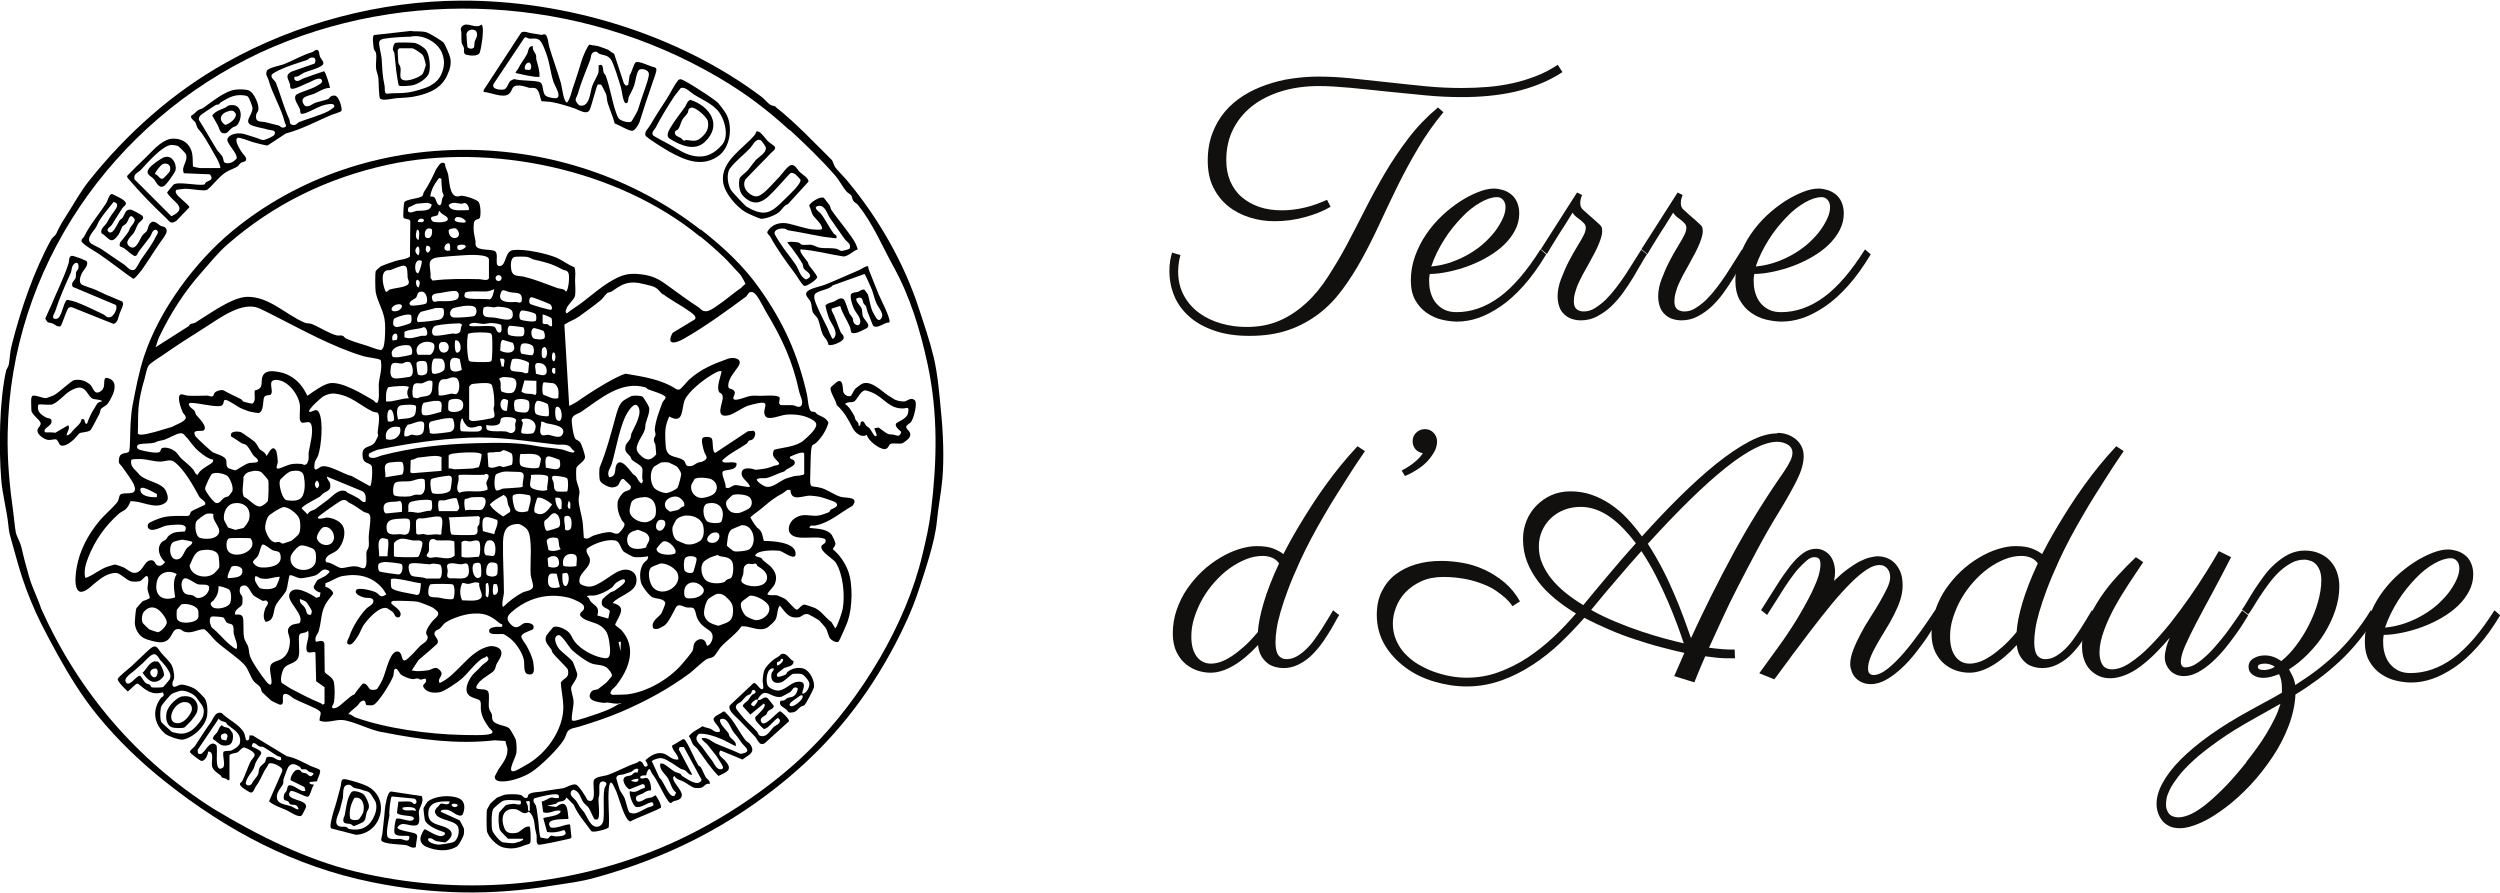 <?xml version="1.0" encoding="UTF-8"?>
<svg width="196px" height="70px" id="Calque_2" data-name="Calque 2" xmlns="http://www.w3.org/2000/svg" viewBox="0 0 140.2 50">
  <g id="Calque_2-2" data-name="Calque 2">
    <g>
      <g>
        <path d="M80.96,6.24c-.54.65-1.01,1.32-1.43,2.03s-.8,1.41-1.15,2.12-.68,1.41-1,2.1-.65,1.35-.99,1.97-.71,1.2-1.1,1.73-.83.99-1.33,1.37-1.06.69-1.7.91-1.36.33-2.19.33c-.73,0-1.37-.09-1.93-.28s-1.03-.44-1.41-.77-.67-.71-.86-1.15-.29-.92-.29-1.43c0-.2.01-.38.04-.56s.06-.34.11-.48l.47.14c-.04.13-.07.27-.09.42s-.04.31-.04.48c0,.53.11.98.33,1.38s.51.72.87.98.77.45,1.23.58.93.19,1.41.19c.7,0,1.31-.12,1.86-.36s1.03-.57,1.48-.98.85-.9,1.21-1.46.72-1.15,1.06-1.79.68-1.3,1.03-1.99.72-1.37,1.12-2.05.84-1.33,1.32-1.96,1.03-1.2,1.65-1.72l.3.26ZM87.62,4.01c-.41.27-.84.49-1.29.67s-.91.32-1.38.43-.96.18-1.46.23-1.01.07-1.52.07c-.65,0-1.33-.03-2.04-.1s-1.43-.14-2.13-.21-1.39-.15-2.05-.21-1.25-.1-1.78-.1c-.78,0-1.49.1-2.13.3s-1.19.48-1.64.84-.81.8-1.06,1.31-.37,1.08-.37,1.7c0,.44.07.83.22,1.18s.36.65.64.89.61.43.99.56.81.19,1.28.19c.4,0,.82-.05,1.25-.15s.85-.25,1.27-.44l.2.39c-.42.25-.91.44-1.47.59s-1.11.22-1.67.22c-.49,0-.96-.07-1.4-.21s-.85-.35-1.2-.63-.63-.64-.84-1.06-.31-.93-.31-1.5.09-1.08.26-1.53.4-.85.7-1.21.65-.65,1.04-.9.83-.45,1.29-.61.93-.28,1.43-.35.98-.11,1.47-.11c.58,0,1.21.03,1.87.1s1.35.14,2.05.22,1.4.15,2.1.22,1.38.1,2.04.1c.49,0,.98-.02,1.46-.06s.95-.11,1.4-.21.89-.24,1.31-.4.82-.38,1.21-.63l.27.42Z" style="fill: #11100f;"/>
        <path d="M80.18,15.32c-.01.08-.02.15-.03.23s0,.15,0,.23c0,.23.03.44.1.65s.16.39.29.54.29.28.48.37.41.13.66.13c.83,0,1.63-.28,2.4-.84s1.54-1.46,2.31-2.68l.32.28c-.42.7-.84,1.28-1.27,1.76s-.86.87-1.29,1.16-.85.51-1.26.65-.8.2-1.18.2c-.27,0-.56-.04-.86-.11s-.58-.2-.84-.38-.47-.41-.64-.71-.25-.67-.25-1.11c0-.47.08-.93.24-1.37s.37-.85.63-1.23.56-.73.89-1.04.68-.58,1.02-.8.68-.39,1.01-.52.62-.19.87-.19c.16,0,.33.03.5.08s.32.13.46.24.25.25.33.43.13.39.13.64c0,.34-.08.65-.23.94s-.36.57-.62.82-.56.47-.9.67-.7.37-1.07.51-.75.25-1.13.33-.74.13-1.08.13ZM80.26,14.91c.42-.04.82-.13,1.2-.27s.71-.3,1.02-.49.59-.4.83-.63.45-.46.61-.69.29-.46.38-.67.13-.41.13-.58-.05-.31-.14-.41-.2-.15-.33-.15c-.28,0-.59.1-.94.3s-.7.47-1.04.83-.68.76-.98,1.24-.56.98-.74,1.53Z" style="fill: #11100f;"/>
        <path d="M92.37,14.21c-.09.14-.21.33-.34.56s-.28.49-.45.77-.36.56-.56.84-.43.54-.67.77-.51.41-.79.56-.59.22-.91.22c-.18,0-.34-.03-.5-.08s-.3-.14-.42-.25-.22-.25-.28-.42-.1-.37-.1-.59c0-.31.06-.63.19-.97s.27-.67.43-.98.33-.61.49-.87.28-.47.36-.63.11-.29.11-.41c0-.08-.03-.16-.08-.22s-.12-.12-.2-.19-.16-.12-.25-.19-.16-.15-.21-.24c-.16.25-.32.51-.48.77-.15.22-.3.47-.47.74s-.34.55-.49.81l-.34-.27,2.03-3.18.28.14s-.03.1-.06.18-.04.17-.04.27c0,.07.01.14.03.2s.07.13.14.19c.25.23.45.4.6.53s.25.22.32.29.11.13.12.18.02.11.02.19-.01.17-.04.28-.07.24-.13.39-.14.33-.25.54-.24.44-.39.72c-.09.16-.19.33-.28.5s-.17.34-.25.51-.13.34-.18.51-.07.34-.07.49c0,.12.02.22.05.29s.08.13.14.17.12.06.19.08.13.02.19.02c.21,0,.42-.06.62-.19s.41-.28.61-.48.39-.42.58-.67.37-.5.54-.76.33-.51.47-.74.28-.44.39-.62l.35.27Z" style="fill: #11100f;"/>
        <path d="M98.01,14.21c-.09.14-.21.33-.34.56s-.28.49-.45.77-.36.56-.56.84-.43.54-.67.77-.51.41-.79.56-.59.22-.91.22c-.18,0-.34-.03-.5-.08s-.3-.14-.42-.25-.22-.25-.28-.42-.1-.37-.1-.59c0-.31.06-.63.19-.97s.27-.67.43-.98.33-.61.49-.87.28-.47.36-.63.11-.29.11-.41c0-.08-.03-.16-.08-.22s-.12-.12-.2-.19-.16-.12-.25-.19-.16-.15-.21-.24c-.16.25-.32.51-.48.77-.15.22-.3.47-.47.74s-.34.55-.49.81l-.34-.27,2.03-3.18.28.14s-.03.1-.06.18-.04.17-.04.27c0,.07.01.14.03.2s.07.13.14.19c.25.23.45.4.6.53s.25.22.32.29.11.13.12.18.02.11.02.19-.01.17-.04.28-.07.24-.13.39-.14.33-.25.54-.24.44-.39.72c-.09.16-.19.33-.28.5s-.17.34-.25.51-.13.34-.18.51-.07.34-.07.49c0,.12.02.22.05.29s.08.13.14.17.12.06.19.08.13.02.19.02c.21,0,.42-.06.62-.19s.41-.28.61-.48.39-.42.58-.67.37-.5.54-.76.33-.51.47-.74.28-.44.39-.62l.35.27Z" style="fill: #11100f;"/>
        <path d="M98.38,15.32c-.01.08-.02.15-.03.23s0,.15,0,.23c0,.23.03.44.1.65s.16.39.29.54.29.28.48.37.41.13.66.13c.83,0,1.63-.28,2.4-.84s1.54-1.46,2.31-2.68l.32.28c-.42.7-.84,1.28-1.27,1.76s-.86.87-1.29,1.16-.85.51-1.26.65-.8.2-1.18.2c-.27,0-.56-.04-.86-.11s-.58-.2-.84-.38-.47-.41-.64-.71-.25-.67-.25-1.11c0-.47.08-.93.24-1.37s.37-.85.63-1.23.56-.73.89-1.04.68-.58,1.02-.8.68-.39,1.01-.52.62-.19.87-.19c.16,0,.33.03.5.08s.32.13.46.24.25.25.33.43.13.39.13.64c0,.34-.08.65-.23.94s-.36.57-.62.82-.56.47-.9.67-.7.37-1.07.51-.75.25-1.13.33-.74.13-1.08.13ZM98.46,14.91c.42-.04.82-.13,1.2-.27s.71-.3,1.02-.49.59-.4.83-.63.45-.46.61-.69.29-.46.38-.67.13-.41.13-.58-.05-.31-.14-.41-.2-.15-.33-.15c-.28,0-.59.1-.94.3s-.7.47-1.04.83-.68.76-.98,1.24-.56.98-.74,1.53Z" style="fill: #11100f;"/>
        <path d="M76.55,25.26c-.07.1-.18.27-.34.5s-.34.51-.55.84-.43.68-.68,1.07-.49.8-.73,1.21-.48.84-.71,1.27-.43.84-.61,1.23c-.28.61-.51,1.15-.69,1.63s-.32.9-.43,1.28-.18.7-.22.97-.06.51-.06.71c0,.36.06.61.17.75s.26.21.45.21.38-.05.56-.15.35-.23.52-.39.33-.34.47-.54.29-.4.42-.61.25-.4.36-.58.2-.34.28-.47l.34.27c-.07.11-.16.26-.26.45s-.22.39-.36.61-.28.44-.46.67-.36.43-.56.61-.43.33-.68.45-.52.18-.81.18c-.14,0-.29-.02-.44-.06s-.3-.1-.43-.2-.25-.23-.35-.39-.17-.38-.2-.64c-.47.51-.94.9-1.39,1.16s-.87.39-1.27.39c-.2,0-.43-.03-.67-.1s-.47-.19-.69-.36-.4-.4-.54-.68-.22-.63-.22-1.05c0-.47.07-.91.22-1.34s.34-.82.59-1.18.53-.69.85-.99.65-.54,1-.75.7-.37,1.05-.48.68-.17.99-.17c.41,0,.73.05.97.15s.41.2.53.3c.09-.18.21-.4.36-.68s.33-.58.53-.92.43-.7.67-1.08.51-.77.79-1.16.57-.77.88-1.15.62-.73.93-1.06l.41.27ZM70.54,35.42c.03-.47.14-1.02.33-1.66s.47-1.37.86-2.2c-.09-.13-.21-.24-.37-.31s-.34-.11-.55-.11c-.31,0-.62.06-.94.19s-.63.3-.92.51-.57.47-.83.76-.49.61-.68.94-.34.68-.46,1.05-.17.72-.17,1.08c0,.47.1.84.3,1.11s.47.4.8.4c.16,0,.33-.03.52-.09s.4-.17.62-.31.46-.33.71-.55.51-.5.78-.82Z" style="fill: #11100f;"/>
        <path d="M78.61,26.35c.25-.13.49-.28.71-.46s.38-.35.47-.51c-.2-.04-.35-.13-.44-.26s-.13-.27-.13-.41c0-.2.07-.36.21-.49s.3-.19.48-.19c.2,0,.36.07.49.21s.19.3.19.48c0,.2-.05.4-.16.59s-.24.37-.41.55-.36.32-.58.46-.43.25-.65.34l-.18-.3Z" style="fill: #11100f;"/>
        <path d="M99.69,24.24c.18,0,.36.03.54.09s.33.15.47.26.25.25.33.41.12.34.12.55c0,.39-.13.84-.38,1.34s-.58,1.09-.99,1.76c-.44.71-.85,1.43-1.23,2.14s-.74,1.4-1.08,2.06-.64,1.28-.91,1.87-.51,1.11-.72,1.57c.25.03.51.06.76.08s.48.03.68.02l.02.49s-.21,0-.5,0-.68-.04-1.17-.11c-.2.46-.35.81-.45,1.06s-.16.39-.16.4l-1.13-.35.57-1.3c-.42-.09-.87-.21-1.34-.33s-.94-.27-1.43-.43-.97-.34-1.45-.55-.94-.42-1.39-.66c-.41.47-.86.94-1.34,1.4s-1,.87-1.55,1.23-1.13.66-1.75.88-1.27.34-1.95.34c-.61,0-1.21-.09-1.82-.27s-1.15-.44-1.62-.79-.87-.77-1.16-1.26-.45-1.06-.45-1.69c0-.5.09-.94.28-1.32s.44-.7.77-.95.71-.44,1.15-.57.91-.19,1.42-.19c.39,0,.79.04,1.2.11s.82.2,1.21.38.76.41,1.11.7.65.65.89,1.08l-.42.27s-.04-.06-.11-.15-.16-.19-.29-.31-.3-.25-.5-.39-.44-.27-.73-.38-.61-.22-.98-.29-.79-.12-1.26-.12-.89.08-1.24.24-.65.37-.89.62-.41.53-.53.84-.18.61-.18.9c0,.34.06.65.18.93s.28.54.49.76.45.43.72.59.57.31.87.42.62.2.94.26.63.09.93.09c.63,0,1.23-.1,1.8-.31s1.12-.48,1.63-.82.99-.72,1.45-1.15.87-.87,1.26-1.32c-.43-.26-.83-.54-1.19-.84s-.68-.62-.94-.97-.47-.71-.62-1.11-.22-.81-.22-1.26c0-.37.07-.71.2-1.03s.32-.61.56-.85.52-.44.84-.58.68-.21,1.05-.21c.42,0,.81.06,1.19.19s.73.31,1.06.53.65.49.94.8.57.65.83,1.01c.71-.79,1.42-1.54,2.12-2.23s1.38-1.31,2.04-1.84,1.27-.94,1.85-1.25,1.1-.46,1.57-.46ZM86.3,30.62c0,.34.06.65.19.95s.3.59.52.86.48.53.79.78.63.47.99.69c.47-.58.96-1.15,1.45-1.74s.99-1.16,1.5-1.73c-.22-.29-.45-.56-.69-.81s-.49-.47-.74-.65-.53-.33-.81-.43-.57-.15-.86-.15c-.34,0-.65.06-.93.17s-.53.27-.74.47-.37.43-.49.7-.18.56-.18.88ZM94.42,36.03c-.09-.28-.21-.63-.36-1.03s-.32-.84-.52-1.3-.42-.94-.67-1.43-.52-.95-.82-1.4c-.44.49-.89,1.01-1.36,1.56s-.96,1.12-1.46,1.74c.44.25.91.47,1.39.67s.96.38,1.41.53.9.29,1.31.4.77.2,1.08.27ZM92.41,30.46c.3.46.57.93.82,1.41s.47.96.67,1.43.38.91.53,1.33.29.79.4,1.12c.74-1.61,1.53-3.19,2.37-4.74s1.79-3.08,2.84-4.59c.17-.25.29-.46.37-.63s.11-.31.11-.43c0-.2-.09-.36-.26-.46s-.37-.16-.59-.16c-.7,0-1.66.48-2.87,1.44s-2.67,2.39-4.39,4.28Z" style="fill: #11100f;"/>
        <path d="M106.7,32.8c0,.27-.05.55-.14.83s-.22.56-.36.84-.3.56-.47.83-.32.53-.47.79-.27.5-.36.73-.14.44-.14.63c0,.15.03.24.09.29s.13.08.21.08c.24,0,.51-.12.81-.36s.6-.54.91-.9.61-.75.92-1.18.58-.83.83-1.21l.34.27c-.05.08-.14.23-.28.45s-.3.48-.49.77-.42.59-.66.9-.5.6-.78.86-.56.48-.86.65-.59.26-.89.26c-.17,0-.33-.03-.47-.09s-.26-.14-.36-.24-.18-.22-.23-.36-.09-.28-.09-.43c0-.25.06-.51.17-.8s.25-.58.41-.89.34-.61.54-.92.38-.6.54-.88.3-.54.41-.77.17-.44.17-.61c0-.2-.05-.36-.16-.49s-.25-.2-.44-.2c-.2,0-.44.08-.7.25s-.56.41-.89.74-.69.72-1.08,1.19-.81,1.01-1.27,1.61c-.26.35-.51.68-.76,1.01-.11.14-.22.28-.32.43s-.22.29-.32.43-.21.28-.3.41-.18.24-.26.34l-.84-.34,1.11-1.53c.16-.22.32-.45.48-.69s.33-.5.49-.76.31-.53.46-.79.28-.53.41-.78c.18-.38.31-.69.38-.94s.1-.45.1-.6c0-.17-.03-.28-.09-.34s-.15-.08-.27-.08c-.12,0-.26.06-.41.19s-.31.28-.48.47-.33.41-.5.65-.33.49-.48.73-.29.47-.43.68-.24.39-.33.52l-.34-.27c.32-.51.62-.97.88-1.39s.52-.78.76-1.09.48-.54.71-.71.48-.25.74-.25c.14,0,.27.03.4.09s.24.14.34.25.18.25.23.4.09.34.09.55c0,.16-.02.34-.06.51.28-.27.54-.5.78-.67s.46-.32.66-.42.39-.18.56-.22.33-.07.47-.07c.12,0,.26.02.42.07s.31.13.45.25.26.29.36.5.15.49.15.82Z" style="fill: #11100f;"/>
        <path d="M119.1,25.26c-.07.1-.18.27-.34.5s-.34.51-.55.84-.43.68-.68,1.07-.49.8-.73,1.21-.48.84-.71,1.27-.43.84-.61,1.23c-.28.61-.51,1.15-.69,1.63s-.32.9-.43,1.28-.18.7-.22.97-.06.51-.06.71c0,.36.06.61.17.75s.26.21.45.21.38-.05.56-.15.35-.23.52-.39.33-.34.47-.54.29-.4.42-.61.25-.4.36-.58.2-.34.28-.47l.34.27c-.07.11-.16.26-.26.45s-.22.39-.36.61-.28.44-.46.67-.36.43-.56.61-.43.33-.68.45-.52.18-.81.18c-.14,0-.29-.02-.44-.06s-.3-.1-.43-.2-.25-.23-.35-.39-.17-.38-.2-.64c-.47.51-.94.9-1.39,1.16s-.87.39-1.27.39c-.2,0-.43-.03-.67-.1s-.47-.19-.69-.36-.4-.4-.54-.68-.22-.63-.22-1.05c0-.47.07-.91.22-1.34s.34-.82.59-1.18.53-.69.85-.99.65-.54,1-.75.7-.37,1.05-.48.68-.17.99-.17c.41,0,.73.05.97.15s.41.2.53.3c.09-.18.21-.4.36-.68s.33-.58.53-.92.43-.7.67-1.08.51-.77.79-1.16.57-.77.88-1.15.62-.73.93-1.06l.41.27ZM113.09,35.42c.03-.47.14-1.02.33-1.66s.47-1.37.86-2.2c-.09-.13-.21-.24-.37-.31s-.34-.11-.55-.11c-.31,0-.62.06-.94.19s-.63.3-.92.51-.57.47-.83.76-.49.61-.68.94-.34.68-.46,1.05-.17.72-.17,1.08c0,.47.1.84.3,1.11s.47.4.8.4c.16,0,.33-.03.52-.09s.4-.17.62-.31.46-.33.71-.55.51-.5.78-.82Z" style="fill: #11100f;"/>
        <path d="M121.74,35.66c-.29.34-.58.66-.86.94s-.57.53-.85.74-.56.37-.84.48-.56.18-.84.18c-.24,0-.46-.04-.65-.13s-.36-.21-.5-.36-.25-.34-.33-.57-.11-.48-.11-.75c0-.44.1-.89.29-1.35s.44-.91.73-1.35.62-.85.98-1.24.7-.74,1.02-1.04l.41.28c-.23.34-.48.71-.76,1.14s-.55.86-.8,1.31-.46.9-.63,1.36-.26.87-.26,1.26c0,.26.05.48.15.66s.29.28.56.28c.3,0,.64-.12,1-.36s.74-.55,1.12-.94.77-.82,1.15-1.3.74-.97,1.09-1.47.65-.96.93-1.41.51-.83.69-1.15l.69.34c-.37.72-.72,1.39-1.06,2.02s-.64,1.18-.9,1.68-.47.93-.63,1.3-.23.66-.23.87c0,.09.02.16.06.22s.1.09.18.09c.23,0,.49-.09.77-.3s.57-.47.85-.79.57-.66.84-1.04.52-.73.74-1.06l.34.27c-.04.06-.12.19-.24.39s-.27.42-.45.67-.38.52-.61.8-.47.53-.72.76-.52.42-.79.57-.54.22-.81.22c-.16,0-.31-.03-.44-.09s-.24-.13-.33-.23-.16-.21-.21-.33-.08-.26-.08-.4c0-.16.03-.34.08-.54s.13-.4.23-.63Z" style="fill: #11100f;"/>
        <path d="M128.38,37.52c.04.07.09.18.17.33s.13.32.17.53c.39-.25.78-.51,1.15-.79s.74-.59,1.1-.93.7-.71,1.03-1.12.65-.85.95-1.35l.34.27c-.32.53-.66,1.01-1.01,1.44s-.71.82-1.09,1.17-.77.68-1.18.98-.83.59-1.28.86c-.03.59-.16,1.18-.39,1.78s-.53,1.18-.9,1.73-.78,1.08-1.23,1.56-.92.91-1.4,1.27-.93.65-1.38.85-.84.31-1.18.31c-.25,0-.45-.04-.62-.13s-.3-.19-.4-.33-.17-.28-.22-.44-.07-.31-.07-.46c0-.37.11-.76.34-1.18s.56-.86,1.01-1.31,1-.91,1.66-1.38,1.41-.93,2.27-1.4c.3-.16.59-.33.88-.48s.58-.32.87-.49c0-.03,0-.06,0-.1s0-.07,0-.1c0-.19-.01-.35-.04-.49s-.07-.25-.12-.35c-.35.14-.64.21-.88.21s-.43-.06-.59-.17-.24-.26-.24-.45c0-.2.09-.36.27-.47s.39-.17.64-.17c.33,0,.64.11.92.32.29-.23.57-.52.84-.88s.51-.74.72-1.16.38-.84.5-1.27.19-.84.19-1.22c0-.21-.03-.39-.08-.53s-.12-.26-.21-.36-.19-.16-.3-.2-.23-.07-.36-.07c-.26,0-.51.06-.74.19s-.46.29-.67.49-.4.42-.58.66-.34.47-.49.7-.28.43-.39.62-.21.32-.28.41l-.35-.27c.08-.1.17-.25.29-.45s.25-.42.41-.67.34-.5.53-.76.41-.5.65-.71.49-.39.76-.52.57-.2.88-.2.56.05.8.15.44.23.61.41.3.38.39.63.14.52.14.83c0,.44-.08.89-.23,1.34s-.36.88-.61,1.29-.56.78-.9,1.13-.7.64-1.08.88ZM125.97,42.7c.2-.25.39-.51.59-.78s.38-.55.55-.83.32-.56.46-.84.24-.56.32-.82l-1.4.79c-.81.45-1.5.87-2.06,1.27s-1.03.76-1.4,1.1-.66.64-.87.92-.37.51-.47.72-.17.38-.19.52-.03.24-.03.3c0,.09,0,.18.03.27s.06.17.11.24.12.13.21.17.21.07.35.07c.16,0,.35-.04.58-.13s.5-.25.81-.48.66-.55,1.06-.94.85-.91,1.35-1.53ZM127.57,37.35c-.09-.06-.18-.1-.28-.13s-.19-.04-.26-.04c-.27,0-.41.06-.41.18s.12.18.35.18c.06,0,.16-.01.28-.04s.23-.08.32-.15Z" style="fill: #11100f;"/>
        <path d="M133.68,35.56c-.01.08-.02.15-.03.23s0,.15,0,.23c0,.23.03.44.1.65s.16.39.29.54.29.28.48.37.41.13.66.13c.83,0,1.63-.28,2.4-.84s1.54-1.46,2.31-2.68l.32.28c-.42.7-.84,1.28-1.27,1.76s-.86.87-1.29,1.16-.85.51-1.26.65-.8.2-1.18.2c-.27,0-.56-.04-.86-.11s-.58-.2-.84-.38-.47-.41-.64-.71-.25-.67-.25-1.11c0-.47.08-.93.24-1.37s.37-.85.63-1.23.56-.73.89-1.04.68-.58,1.02-.8.68-.39,1.01-.52.62-.19.87-.19c.16,0,.33.03.5.08s.32.13.46.24.25.25.33.43.13.39.13.64c0,.34-.08.65-.23.94s-.36.57-.62.82-.56.47-.9.67-.7.37-1.07.51-.75.25-1.13.33-.74.13-1.08.13ZM133.75,35.16c.42-.04.82-.13,1.2-.27s.71-.3,1.02-.49.59-.4.83-.63.45-.46.61-.69.29-.46.38-.67.13-.41.13-.58-.05-.31-.14-.41-.2-.15-.33-.15c-.28,0-.59.1-.94.3s-.7.47-1.04.83-.68.76-.98,1.24-.56.98-.74,1.53Z" style="fill: #11100f;"/>
      </g>
      <g id="Calque_2-2" data-name="Calque 2-2">
        <g>
          <path d="M43.49,5.96c1.1.86,2.17,2,3.15,2.97.07.07.13.33.21.43.21.27.54.57.77.87,1.68,2.04,3.07,4.48,3.89,6.97.3.92.62,1.83.85,2.79s.32,2.08.41,3.04c.12,1.15.18,2.62.08,3.77-.07.81-.23,1.57-.31,2.4-.1,1.12-.67,2.8-1.03,3.89s-.84,2.11-1.35,3.08c-1.56,2.94-3.47,5.34-6.01,7.46-3.19,2.66-6.79,4.47-10.83,5.57-.75.21-1.52.3-2.28.42-3.49.58-6.72.52-10.17-.18-4.34-.88-8.13-2.88-11.58-5.62-1.38-1.09-2.7-2.36-3.81-3.72-.89-1.09-1.6-2.25-2.28-3.48-.3-.54-.6-1.11-.89-1.68-.42-.84-.77-1.7-1.06-2.57-.22-.66-.39-1.34-.58-1.99-.11-.39-.16-.52-.2-.95-.08-.84-.33-1.7-.4-2.57-.14-1.75-.11-4.39.27-6.1.02-.11.13-.2.16-.38.07-.45.05-.64.17-1.11.5-1.97,1.22-4.08,2.2-5.87.06-.11.24-.24.27-.3.24-.53.38-.73.69-1.22.38-.6.72-1.22,1.16-1.77,2.11-2.65,4.7-4.97,7.68-6.63C16.63,1.25,21.34.02,25.84,0c5.87-.03,12.18,1.87,16.89,5.41.14.11.34.36.49.44.09.06.21.04.28.1h0ZM44.27,7.26c-1.3-1.19-2.5-2.09-4.04-2.99C32.5-.24,22.75-.85,14.58,2.92,6.3,6.8.59,15.01.43,24.27c-.03,1.51.11,2.98.32,4.47.05.34.08.8.14,1.1.04.19.24.53.3.77.14.62.27,1.09.44,1.69.18.64.47,1.16.68,1.8,2.1,4.67,5.35,8.48,9.66,11.22,2.47,1.49,5.19,2.85,7.96,3.52,5.76,1.39,11.82.91,17.25-1.38,2.94-1.24,6.03-3.26,8.27-5.49,2.84-2.82,5.37-7.02,6.28-10.9.21-.88.37-1.56.48-2.45.34-2.79.4-5.47-.19-8.23-.41-1.9-.97-3.76-1.9-5.45-.65-1.18-1.15-2.41-2.01-3.49-.06-.08-.19-.12-.26-.23-.06-.1-.06-.21-.11-.29-.05-.08-.2-.14-.29-.25-.21-.25-.36-.58-.62-.88-.77-.88-1.67-1.75-2.53-2.54h0Z"/>
          <path d="M39.31,12.84c1.23.96,2.38,2.02,3.28,3.3,1.36,1.92,2.15,3.68,2.67,5.97.04.18.07.83.23.92.06.04.15.01.22.05.05.02.08.1.14.13.24.13.47.17.61.46-.12.42-.36.8-.67,1.11-.17.17-.26.03-.3.43s-.03.95-.05,1.37c-.03.86,0,.58.62.75.34.1.74.39,1.06.49s1.09-.03.69.51c-.7.39-1.25.92-2.05,1.1-.17.04-.32-.07-.37.14.4.05.99.03,1.26.4.04.06.2.4.2.47,0,.19-.16.23-.13.34.37.3.67.75.84,1.2.28.74.24,2.04-.01,2.79-.04.13-.47,1.14-.53,1.18-.12.08-.38-.07-.46-.17-.11-.13-.14-.43-.27-.62-.04-.06-.29-.34-.34-.39-.07-.06-.6-.37-.67-.37-.25-.02-.3.15-.49.18-.58.09-.74-.29-1.06-.66-.17.22-.1.55-.25.81-.06.1-.4.42-.51.46-.47.2-.93-.15-1.39-.1-.31.45-.82.78-1.17,1.17-.11.13-.3.47-.4.53-.11.08-.24.07-.36.13-.27.15-.71.6-.97.8-1.2.89-2.49,1.58-3.86,2.17-.75.32-1.55.58-2.32.82-.22.07-.54.08-.68.29-.07.11-.11.32-.19.43-.3.51-1.32,1.51-1.84,1.84-.43.28-1.24.57-1.75.51-.17-.02-.32-.1-.29-.28.06-.1.14-.29.2-.38.23-.35.51-.65.51-1.13,0-.13-.11-.32-.11-.47l-.62-.04c-2.06.24-4.2-.04-6.24-.45-.68-.08-1.69-.65-2.32-.69-.38-.02-.84.2-1.25.04-.01-.38.25-.44-.2-.67-.37-.19-.84-.36-1.22-.56-.13-.07-.25-.21-.41-.26-.47-.13,0,.66-.41.59-.02,0-.42-.19-.45-.21-.03-.02-.51-.46-.53-.49-.05-.07-.05-.19-.11-.28-.08-.12-.26-.21-.35-.32-.19-.23-.31-.68-.51-.91-.36-.41-1.17-.93-1.62-1.35-.21-.19-.41-.51-.66-.67-.4,0-.68.27-1.11.14-.08-.02-.15-.12-.26-.14-.52-.11-.34.66-1,.73-.25.03-.81-.12-1.03-.24-.3-.17-.49-.54-.49-.88,0-.13.05-.71.09-.79.01-.02.32-.37.34-.38.06-.04.4-.13.41-.21-.03-.18-.13-.35-.13-.53,0-.15.12-.61-.03-.68-.1-.04-.28.28-.42.29-.17.03-.36.04-.52-.01-.18-.06-.55-.4-.71-.44-.11-.04-.31,0-.43.04-.36.09-.84.51-1.11.75-.94.79-.87-.46-.75-1.11.17-.97.63-1.82,1.24-2.57.31-.38.72-.71,1.02-1.07.11-.13.11-.37.18-.44.2-.2.96.12.81-.45-.07-.28-.5-.83-.68-1.09-.14-.21-.25-.15-.19-.51.07-.4.5-.2.57-.41.02-.07.04-.42.04-.52.02-.71.02-1.36.15-2.07.17-.89.35-1.83.63-2.69.85-2.6,2.86-5.32,4.96-7.05,7.44-6.13,18.68-5.99,26.27-.06h0ZM39.24,13.22c-4.6-3.77-11.72-5.27-17.48-4.02-3.39.74-6.4,2.2-9,4.47-.57.5-.97,1.02-1.45,1.56-.98,1.1-1.77,2.34-2.4,3.67-.07.15-.12.38-.19.54l1.87-1.19c.07-.18.24-.12.36-.19.76-.46,2.07-1.45,2.94-1.45,1.23,0,2.13,1,3.2,1.45.12.05.28.03.38.07.4.15.99.54,1.4.64.11.03.23-.01.34.02.07.02.11.12.2.16.36.17.85.3,1.22.42.24.08.48.19.74.23.11-.08.15-.19.17-.32.06-.29.07-.9.05-1.19-.03-.64-.41-1.16-.52-1.74-.03-.15-.04-1.06,0-1.18,0-.02.25-.25.27-.26.19-.09.62-.24.84-.31.27-.09.58-.07.81-.25l.02-1.97c-.01-.18-.35-.09-.39-.23-.02-.07.02-.75.05-.83.06-.19.85-.21,1.01-.36.06-.06.05-.15.09-.22.28-.42.47-.81.68-1.27,0-.02.21-.3.22-.31.08-.08.21-.11.29,0,0,.21.13.39.17.58.07.32.06,1.19.49,1.24.09.01.18-.04.3-.04.21.02.72.18.89.32.15.12.16.72.11.89-.06.19-.31.02-.35.36-.04.36.02.6.09.93.02.09-.01.19.02.29.1.32.91.18,1.09.33.23.19-.1.89.29.82.34-.06.25-.83.71-.89.63-.08,1.86.18,2.45.43.34.15.64.4.99.53.09.24.04.51.04.75,0,.25.04.61,0,.84s-.41.49-.49.75c-.03.1-.08.18.03.25.11-.09.26-.21.38-.28.78-.5,1.44-1.19,2.27-1.63.47-.25.79-.34,1.33-.3.61.05,1.02.18,1.51.53.62.44,1.23.91,1.87,1.32.17.11.19.23.43.24.22,0,.49-.21.68-.34.44-.29.83-.65,1.27-.95.09-.06.17-.18.28-.24,0-.03-.26-.5-.3-.53-.17-.18-.32-.34-.49-.53-.49-.55-1.19-1.15-1.74-1.6h0ZM24.75,9.98l-.13-.03c-.24.31-.45.65-.49,1.04.41-.06.24.36.51.49.13,0,.13-.26.16-.38.02-.06.08-.12.08-.18,0-.07-.07-.14-.08-.22-.03-.23-.04-.49-.05-.72h0ZM25.58,11.75c.19.02.46,0,.66,0,.14,0,.01-.32-.11-.38-.11-.05-.19.03-.28.02-.24-.02-.43-.14-.69.07.04.2.23.27.42.29h0ZM22.9,11.83c.08.12.36-.02.46-.04.3-.03.77.06.85-.34,0-.05-.19-.1-.24-.11-.08,0-.54.04-.61.05-.1.02-.3.17-.43.19-.05.05-.07.19-.04.24h0ZM24.19,12.15c-.06.09.04.24.15.26.17.03.76.06.78-.16-.04-.21-.36-.22-.47-.46-.09.06-.04.19-.11.24-.06.05-.33.08-.35.11ZM25.58,12.15c-.27.26.19.29.4.3.38.02-.1-.4-.4-.3ZM23.43,12.41c.13,0,.32.08.35-.11-.11-.14-.35-.08-.35.11ZM24.22,12.82c-.32-.18-.49.2-.35.46.31.15.4-.2.35-.46ZM25.37,12.78c-.06,0-.19.04-.21.11,0,.66.87.48.48-.05-.08-.1-.16-.08-.27-.06ZM23.47,13.43s.14-.62-.09-.58c-.05.19-.13.47.09.58ZM25.24,14.01c0-.08.03-.39-.07-.4-.27-.02-.41.52.07.4ZM25.72,13.71c-.14.04-.12.4.23.23.4-.2.01-.31-.23-.23ZM23.92,13.74c-.05.16-.09.29.07.4.21-.12.2-.4-.07-.4ZM23.41,13.79c-.17.16-.15.35.04.49.09,0,.12-.53-.04-.49ZM27.42,15.54v-1.02c0-.33-1.2-.26-1.44-.24-.44.03-.92.06-1.35.11-.84.08-.42.57-.49,1.16l.12.15c.86-.11,1.74-.1,2.61-.08.14,0,.5.13.55-.06h0ZM28.87,14.37c-.26.06-.23.5-.2.71.08.44.41.32.74.41.65.16,1.23.41,1.85.63.16.06.36.01.47.19.15,0,.23-.86.15-1.03-.09-.19-.2-.13-.33-.2-.64-.34-.92-.4-1.61-.56-.13-.03-.25-.13-.38-.15-.13-.02-.57-.02-.7,0h0ZM23.64,14.59c-.45-.2-.43.73-.19.7.08-.08.26-.66.19-.7ZM22.66,14.86c-.25.02-.51.16-.74.24-.07.03-.17,0-.24.03-.37.12-.19.92-.05,1.19.11.03.15-.1.23-.12.25-.08.61-.09.9-.21s.12-.31.1-.45c-.02-.17.03-.69-.2-.67ZM28.13,15.56c0-.09-.08-.17-.17-.17s-.17.08-.17.17.08.17.17.17.17-.08.17-.17ZM23.47,16.09c.06-.15.15-.36-.07-.44-.12.03-.08.41.07.44ZM37.18,16.48c-.2-.15-.26-.35-.58-.46-.13-.04-.65-.17-.79-.19-.68-.1-1,.13-1.51.48-.08.05-.19.05-.25.09-.07.05-.25.31-.36.4-.39.32-.84.64-1.24.93-.24.17-.56.27-.8.44l.27,4.56s.32-.16.38-.2c.7-.48,1.48-1,2.28-1.4.15-.08.34-.16.5-.21.98.17,2,.31,2.85.87.06.02.13.04.19.01.08-.03.43-.46.52-.54.67-.61,1.36-.88,2.19-1.18.34-.12.86.01.57.44-.18.27-.49.6-.55.96s.14.24.29.37c.2.17-.12.42.02.51.15.1.7-.16.92-.19.23-.04.44,0,.66-.01.19,0,.93-.07.99.12l-.04.3.08.1c.23.02.47-.01.7.01.13.01.32.17.45.04.18-.18-.06-.6-.1-.79-.37-1.75-.98-3.03-1.89-4.54-.15-.25-.47-.98-.72-1.05s-.25.16-.39.26c-1.08.8-2.31,1.69-3.47,2.35-.45.26-1.02.4-.63-.33l1.24-.75c.16-.17-.18-.37-.3-.46-.47-.34-1-.6-1.46-.95h0ZM27.73,16.18c-.16.06-.29.12-.47.13-.22.02-1.09-.06-1.18.08-.1.26.02.29.25.32.38.04.76,0,1.14.04.15-.04.22-.43.25-.57ZM28.2,16.24c-.09.02-.15.24-.16.33,0,.4.63.34.9.33.11,0,.22.11.32-.05.06-.55-.29-.43-.66-.5-.13-.02-.27-.11-.4-.11h0ZM25.5,16.28c-.27,0-.52.07-.78.11-.2.04-.59,0-.48.37.07.22.22.09.36.09.25,0,.98.06,1.1-.19.08-.17,0-.39-.2-.38h0ZM23.59,16.32c-.22.03-.17.25-.27.35-.05.05-.53.25-.29.42.07.05.79-.04.87-.11.12-.11.04-.71-.3-.66ZM30.92,17.33c.07-.06.02-.24-.07-.3-.09-.06-.99-.41-1.05-.4-.13.02-.17.31-.05.39.14.06,1.11.36,1.17.31h0ZM22.31,17.03c-.38.05-.52.46-.07.38.3-.05.46-.43.07-.38ZM26.03,17.12c-.11.01-.58.1-.65.15-.17.11-.23.46.07.5.15.02,1.05-.03,1.15-.09.14-.09.16-.37.05-.48-.12-.12-.45-.09-.61-.08h0ZM16.94,21.65c.13.18.2.33.3.51.31-.22.91-.66,1.28-.71.69-.08,1.81.61,2.41.96.08.04.11.15.2.15.18-.04.1-.86.11-1.04.03-.41.19-.82.13-1.24,0-.05,0-.1-.04-.13-.07-.08-.77-.15-.95-.21-1.7-.51-3.42-1.47-5-2.27-.26-.13-.58-.3-.83-.41-.96-.43-2.26.57-3.04,1.06-.81.51-1.61,1.02-2.38,1.56-.17.12-.7.44-.79.58-.12.17-.18.57-.24.78-.14.43-.29,1.1-.33,1.57s-.02.99-.04,1.46c.04.13.5.04.62,0,.43-.09.88-.25,1.31-.37.18-.12.8-.3.76-.55-.02-.1-.15-.19-.19-.3-.07-.17-.35-.9-.08-.97.07-.02.26.06.36.07.36.03.74,0,1.1,0,.09,0,.19.05.26.05.13-.01.11-.14.17-.21.1-.11.34-.18.49-.14.31.18.64.33.97.49.07.03.11.13.16.15s.46.12.5.11c.22-.17.08-.51.13-.74.56-.11.29-.5.45-.82.17-.36.66-.26.98-.2.47.1.94.41,1.21.8h0ZM27.12,17.21c-.15.66.21.51.63.57.38.05,1.14.35.99-.32-.06-.25-.57-.28-.81-.3-.08,0-.15.04-.22.04-.18,0-.4-.1-.59.02h0ZM24.35,17.26l-.74.19c-.14.09-.28.42-.2.55.04.06.07.02.11.02.28,0,.8-.07,1.08-.12.3-.05.34-.37.27-.62-.05-.07-.42-.05-.52-.03h0ZM29.26,17.38c-.16.04-.16.43-.08.5s.8.17.87.07c.04-.06.04-.32-.02-.38-.09-.08-.66-.22-.77-.19h0ZM22.11,17.83c-.06.06-.08.28-.05.36.03.07.12.11.19.12.09,0,.74-.18.78-.24.08-.11.04-.27.04-.4-.08-.2-.9.1-.96.16h0ZM30.96,18.22s.01-.36-.04-.42c-.03-.03-.46-.23-.49-.19v.47c.06.09.19.04.28.07.06.02.18.19.25.08ZM25.72,18.1c-.14,0-.43.02-.58.03-.16.01-.6.06-.73.11-.21.08-.23.45-.09.53.13.08.85-.08,1.06-.1.09-.01.15.04.27,0,.28-.08.12-.3.27-.48-.04-.06-.11-.09-.19-.1h0ZM27.76,18.32c.06.06.09.29.25.3.17,0,.11-.32.1-.42-.02-.07-.44-.12-.55-.12-.17,0-.31.05-.44.05-.25,0-.62-.17-.82.06.05.08.12.06.2.07.23.02,1.13-.07,1.25.05h0ZM29.36,18.32s-.73-.11-.79-.08c-.12.06-.12.36-.07.47s.73.16.83.09.1-.4.02-.48h0ZM22.68,18.88c.34.13.63-.02.95-.08.1-.02.28.04.32-.08.04-.13-.04-.41-.19-.41-.18.12-1.03.13-1.08.29v.28ZM29.97,18.36c-.24.02-.2.47-.06.57.09.07.55.11.62,0,.06-.09.02-.34-.07-.42-.03-.02-.47-.15-.5-.15ZM27.54,18.67c-.1-.09-1.22-.09-1.3.03-.07.43-.06.97.03,1.4,0,.05.02.09.06.12.07.06.93.06,1.07.04.06,0,.11-.01.16-.06.06-.08.06-1.11.04-1.29,0-.08,0-.16-.06-.23ZM22.02,19.06l.24-.04c.15-.56-.39-.37-.24.04ZM28.2,19.02c-.17.04-.12.46-.15.61.4.21,1.01.15.71-.44l-.57-.17h0ZM25.77,19.67c.14-.14.04-.7-.25-.61-.02.17-.06.92.25.61ZM23.45,19.86h.66c.16,0,.4-.55.14-.67-.39-.18-1.04.06-.86.6l.06.07ZM24.74,19.16c-.21.06-.14.5.04.56.51.16.53-.73-.04-.56ZM29.24,19.8s.56.11.61.08c.12-.07.11-.37.04-.49-.09-.14-.48-.22-.62-.14-.11.07-.12.46-.03.54ZM22.02,19.99c.12.01.25.02.37,0,.09-.01.63-.11.67-.13.11-.08.06-.49-.13-.53-.37-.07-1.2.13-.9.66h0ZM30.44,19.47c-.09.09-.06.37-.05.49l.04.06c.26.19.35-.49.11-.6-.03.02-.08.03-.1.05h0ZM31.03,19.73c-.1.02-.12.52.04.49.1-.02.12-.52-.04-.49ZM25.77,20.09c-.47-.18-.58.06-.52.5.04.3.46.23.65.11l-.12-.61h0ZM24.34,20.09c-.15.05-.16.71-.1.79.09.14.6-.04.67-.18.07-.16.05-.58-.18-.62-.07-.01-.33-.02-.39,0ZM28.26,20.52c-.02-.26.18-.49-.22-.44l.09.44h.13ZM29.62,20.87l.05-.54-.04-.05c-.17-.11-.77-.29-.92-.15-.22.75-.06.63.54.7.12.01.21.13.37.03h0ZM23.44,20.96c.1.1.43.06.5-.08.05-.11.05-.58-.07-.64-.09-.06-.45-.05-.51.07-.02.05.04.61.08.65h0ZM22.75,20.27c-.08.02-.13.08-.23.08-.21.01-.55-.17-.6.19-.04.29-.08.65.29.65.14,0,.6-.06.75-.09.33-.06.17-.77,0-.83-.07-.02-.14-.01-.2,0ZM30.04,20.92c.24.05.61.23.62-.15,0-.3-.19-.45-.47-.45-.32,0-.11.4-.14.6ZM31.14,20.62c-.27-.15-.23.41,0,.28v-.28ZM40.45,20.79c-.09-.09-.51.18-.62.25-.44.27-1.23.89-1.43,1.36s-.03,1.4-.87.92c-.11.24-.21.55-.22.82-.01.23,0,.86.06,1.05.14.46.6.35.94.57.21.13.05.4.44.34.16-.02.26-.14.39-.19.07-.03.17-.02.25-.06.41-.18.18-.31.1-.56-.05-.17-.23-.71-.04-.8.11-.04.4-.04.47.07.09.15,0,.83.21.79l1.81-1.2.31-.03c.19.07.08.39-.04.48-.07.06-.16.05-.21.08-.05.03-.06.11-.12.16-.44.31-.98.55-1.37.94-.05.26.67,0,.8.18.02.45-.7.3-.78.46-.09.18.21.65.16.88.21.12.35-.12.55-.13.15-.01.75.15.82.09-.08-.29-.49-.44-.47-.77.02-.26.28-.28.5-.25.29.03.13.1.49.05.38-.05.47-.06.82-.2.07-.03.33-.02.29-.16-.19-.25-.47-.37-.28-.74.5-.14,1.05-.15,1.51-.42.15-.08.59-.5.69-.64.28-.37.21-.5-.19-.7s-.91-.25-1.34-.21c-.29.02-.97.34-1.15.09-.26-.38.36-.87-.39-.74-.13.02-.48.11-.6.15-.28.09-.77.46-1.07.53-.85.2-.29-.73-.34-1.04-.04-.23-.15-.18-.2-.26-.17-.27.09-.87.14-1.17h0ZM28.2,21.11s-.2.06-.21.1c.17.22.02.48.13.71.18.08.61.18.73-.03.13-.23.21-.67-.14-.74-.07-.02-.44-.05-.51-.04ZM24.59,22.11c.07.11.6-.06.74-.07.08,0,.15.04.21.03.28-.02.3-.87,0-.93-.24-.05-.31.04-.49.08-.07.02-.16,0-.24.02-.3.09-.21.62-.21.86h0ZM17.25,25.87c.1-.13.04-.38.06-.54.07-.42.28-1.13.15-1.54-.12-.36-.49.06-.62-.22-.07-.14,0-.66-.02-.86-.06-.6-.66-1.41-1.3-1.44-.59-.02-.14.56-.33.82-.04.05-.31,0-.38.16-.08.18,0,.82-.32.88-.05,0-.44-.07-.51-.09-.11-.03-.4-.15-.51-.2-.17-.08-.67-.45-.83-.45-.18,0,.01.34-.36.35-.45.02-1.1-.17-1.55-.18-.07,0-.11,0-.15.07.05.2.24.25.33.38.05.07.05.16.09.22.1.13.69.68.42.87-.12.09-.73-.11-.44.35.05.08.86.82.94.87.19.11.73.21.77.47.03.15-.04.34.14.44.04.02.32.11.36.11.11-.02.53-.33.72-.39.21-.07.41.01.56-.11.04-.12-.2-.26-.27-.35-.13-.18-.23-.44-.41-.58-.07-.05-.17-.05-.24-.09-.19-.12-.38-.27-.58-.37-.13-.32.35-.31.54-.25.06.02.7.47.77.54.12.11.2.31.28.41.1.11.31.15.38.38.07,0,.32-.73.55-.28.04.08.09.5.09.61,0,.15-.22.48.13.36.52-.19.55-.28,1.17-.24.15.01.2.15.37-.06h0ZM30.08,21.32l-.67-.02-.17.62c.23.21.53.06.77.2.02,0,.07-.11.07-.11v-.69h0ZM24.22,21.33c-.21-.09-.41.1-.55.13s-.33-.07-.46.07c-.07.07-.13.62-.02.73l.22.04c.34-.19.73.02.82-.47.01-.07.05-.47,0-.5h0ZM31.31,22.29c.02-.3.06-.65-.25-.83l-.57-.06c-.09.09-.1.61-.02.7.28.09.54.29.84.19ZM26.31,21.65v1.82c0,.05.14.11.2.11.13.01,1.1-.14,1.17-.2.12-.1,0-.37,0-.49,0-.08.04-.15.04-.22,0-.4-.02-.73-.13-1.11-.1-.15-.44-.11-.6-.11-.09,0-.46.04-.52.05-.04.01-.16.12-.16.15ZM22.94,21.68c-.1-.13-.97-.04-1.17,0-.15.24-.12.53-.12.8.44.03.84-.18,1.28-.18-.12-.23-.12-.39,0-.62h0ZM34.87,26.83c-.18.19-.1.44-.53.47-.18.01-.64-.21-.7-.4-.04-.13-.05-.64,0-.75.37-.89.61-1.82.87-2.76.09-.32.19-.78.48-.98.04-.03.4-.23.43-.24.13-.03.5-.03.61.04.07.05.35.52.37.6.06.25-.12.64-.19.9-.03.1-.01.21-.04.31-.09.32-.28.52-.38.77-.12.29-.13.45.09.67.34.34.59.38.92-.01-.02-.17-.02-.35-.04-.52-.02-.11-.1-.17-.09-.31,0-.11.08-.18.09-.27.01-.12-.05-.21-.04-.3.04-.5.26-1.05.43-1.51.04-.11.17-.17.18-.3-.04-.15-.81-.37-.98-.44-.06-.02-.1-.1-.15-.11-1.36-.4-2.54.64-3.59,1.36-.17.12-.47.16-.54.4-.04.17.09,1.03.21,1.14.08.07.16.06.26.19.08.1.26.67.27.79.01.29-.46.45-.49.66-.02.15-.01.47,0,.62.02.16.15.46.17.62.03.21-.05.36-.04.53,0,.33.17.85.22,1.21.04.3.04.6.07.91.21.15.38-.07.55-.12.24-.08.72-.22.96-.19.14.02.22.11.39.08.11-.02.28-.27.34-.37.12-.23-.04-.25-.12-.4-.17-.34-.26-.61-.22-1,.02-.18.24-.5.39-.58.12-.07.36-.06.35-.27,0-.11-.33-.34-.4-.44-.04-.02-.1,0-.12.04h0ZM21.16,23.1s-.19-.02-.27-.06c-.75-.37-1.17-.88-2.1-1-.22-.03-.48.04-.67.16-.08.05-.37.31-.45.39-.07.07-.57.56-.21.46.17-.05.31-.2.44.07.24.48.12,1.88-.06,2.39-.06.17-.17.25-.2.46-.08.61.24.18.41.15.44-.09,1.23.45,1.67.54l1.03.57c.06,0,.1-.38.11-.47.01-.15.02-.47,0-.61-.07-.29-.46-.11-.52-.55-.09-.71.41-.47.68-.82.01-.02.19-.36.19-.38,0-.05-.04-.13-.03-.21.02-.21.17-.96-.01-1.08h0ZM25.37,22.35c-.06.01-.18.04-.21.11-.02.08-.05.46,0,.52.11.15.71.12.79-.14.13-.44-.2-.56-.58-.49ZM28.43,23l.07-.57c-.53-.41-.6.67-.07.57ZM28.89,23c.08.08.54.13.66.08.16-.08.16-.45.11-.6-.08-.16-.63-.18-.78-.07-.08.08-.06.52.01.59h0ZM24.39,22.44c-.09.01-.61.1-.64.12-.1.08-.15.55-.06.65.14.15.85-.1,1.05-.15.03-.38.14-.67-.35-.61h0ZM30.15,22.44c-.19.04-.21.59-.11.72.07.1.57.18.71.14.08-.06.01-.57-.02-.65s-.51-.23-.57-.21h0ZM22.32,23.49c.26-.07.84,0,.96-.3.03-.08.08-.39.04-.46-.08-.11-.66-.06-.8-.04-.35.05-.26.54-.2.79ZM35.74,22.71c-.17-.17-.43.21-.51.33-.45.66-.68,2.11-.92,2.93-.07.24-.3.45-.15.76.44-.04.29-.45.4-.68.25-.49.75.29.92.48.05.06.13.09.18.14.11.13.14.32.33.41l.07-.15c-.11-.21.03-.58-.06-.74-.09-.17-.45-.32-.57-.45-.04-.05-.05-.13-.09-.18-.19-.22-.34-.27-.25-.61.03-.12.2-.27.25-.38.05-.11.04-.23.08-.32.16-.36.68-1.18.32-1.54h0ZM31.21,22.78c-.11.03-.09.61,0,.71.4.4.37-.82,0-.71ZM21.75,23.58c.08.06.31.03.35-.07-.02-.86-.5-.7-.35.07ZM28.82,24.19c.14-.13.06-.32.07-.45,0-.1.12-.2,0-.29-.12-.11-.72-.15-.8,0-.03.06-.02.15-.05.22-.09.21-.58.17-.77.13,0,.13-.02.25.12.3.24.09.69.03.96.06.13.01.3.18.46.03ZM25.41,23.46c-.15-.15-1.04.09-1.27.15-.18.14-.02.44-.04.63.06.03.13.05.19.05.21,0,.66-.06.88-.09.4-.06.33-.44.24-.74h0ZM25.95,23.45c-.13-.1-.2.62-.09.69.04.03.85.04.96.02.23-.03.26-.27.13-.31-.12-.03-.44.17-.68.06-.11-.05-.32-.32-.31-.46h0ZM29.24,24.24c.04.07.58.08.68,0,.34-.5-.11-.91-.64-.77-.1.08.04.13.04.22,0,.11-.13.47-.08.55h0ZM22.68,24.42c.16.07.33-.08.42-.08.08,0,.18.05.31.04.37-.04.36-.24.38-.56.03-.49-.7-.03-.93-.04-.15.19-.21.4-.18.64ZM30.35,24.33c.11.11.28,0,.4.02.19.02.64.24.78,0,.3-.51-.59-.58-.89-.65-.09-.02-.17-.12-.3-.08.04.18-.13.56.01.7ZM21.66,24.59c.42.15.91-.19.77-.66-.46-.14-.91.15-.77.66ZM10.46,24.5c-.09-.11-.16-.25-.34-.24-.21.01-.65.28-.89.36-.16.06-.35.05-.51.15-.25.09-.69.05-.91.11-.18.05-.18.26.06.32.22.06.91.22,1.08.11.07-.04.05-.19.15-.22.22-.07.52.04.7.17.15.11.24.29.35.4.23.22.45.36.69.64.08.1.11.29.26.29.02-.12.15-.23.25-.31.12-.1.52-.33.56-.38.04-.05.05-.09.04-.16-.28-.04-.56-.27-.77-.44-.34-.28-.45-.5-.71-.81h0ZM31.97,25.01c-.23-.16-.51-.09-.72-.11-1.64-.18-3.31-.47-4.96-.39-1.74.08-3.45.33-5.13.68-.03,0-.41.17-.43.19-.08.06-.07.21.03.24.25.08.43-.05.63-.11,1.77-.46,3.45-.64,5.3-.69,1.19-.03,2.33-.06,3.47.17.45.09.98.09,1.44.2.08.02.67.29.61.06-.11-.03-.19-.2-.24-.23ZM28.69,26.05c.08-.08.08-.54.01-.64-.04-.06-.4-.21-.47-.2s-.11.08-.18.09c-.12.02-.21,0-.36.03-.09.02-.3-.02-.35.05l.05.76c.21.15.53-.05.65-.04.06,0,.12.06.19.06.02,0,.44-.11.45-.13ZM25.16,26.24c.13-.03.26.05.37.04.29-.01.63-.02.93-.04.12,0,.26-.06.38-.07.06-.04.18-.64.17-.71-.04-.16-.75-.12-.9-.12-.18,0-.44.03-.61.05-.11.01-.26.03-.34.11v.73h0ZM45.1,26.53v-1.11c0-.22-.7.11-.8.16-.03.15.17.13.23.21.21.31-.41.41-.54.61-.3.08-.71.31-1,.37-.18.04-.39-.04-.55.08,0,.14.39.38.52.41.37.08.77-.32,1.12-.46.09-.03.38-.12.48-.14s.51-.02.54-.12h0ZM29.22,25.41l-.05.04c-.02.15-.07.53.04.63.14.13.94.2,1.02.09.02-.02.11-.42.11-.47-.14-.4-.78-.25-1.13-.28h0ZM24.76,26.37v-.77c-.22-.12-.64-.05-.91-.02-.13.02-.33.04-.43.05-.07.01-.22.13-.33.11l-.06.04-.02.68.13.04,1.62-.13h0ZM30.61,26.19c.48.08.94.28.77-.44-.62-.21-.87-.44-.77.44ZM10.68,28.69c.14-.15.81-.38.83-.44.05-.18-.26-.29-.34-.44-.33-.6-.81-1.48-1.36-1.92-.26-.21-.49-.05-.8-.04-.33.01-.72-.12-1.06-.14-.1,0-.55-.02-.59.05-.08.41.25.54.45.82.38.4,1.3.43,1.51.95.1.25.17.5-.09.66-.58.36-1.31-.17-1.92-.11-.05.17-.14.32-.26.44-.07.07-.29.17-.38.25-.77.68-1.34,1.49-1.72,2.45-.14.37-.26.75-.17,1.14.07.02.1-.02.16-.04.33-.14.67-.42,1.04-.56.06-.02.44-.14.47-.14s.41.13.45.15c.26.11.48.42.8.29.34-.14.4-.61.71-.67s.25.23.44.29c.2.06.29-.06.41-.19-.3-.26-.5-.75-.21-1.1.08-.09.18-.1.26-.18.06-.06.09-.15.15-.2.29-.25.55-.21.91-.24.13-.27,0-.35-.25-.38-.17-.02-.62.02-.79.05-.21.03-.84.43-1.02.13-.04-.06-.03-.16,0-.22.06-.12.7-.35.86-.38.45-.1.9-.07,1.35-.07.18-.04.11-.13.18-.2h0ZM21.61,26.73l.93-.15c.13-.07.12-.59.02-.69-.07-.07-.58,0-.7.01-.46.08-.2.5-.25.83ZM37.07,25.9s-.33.19-.36.21c-.3.25-.26.94-.02,1.22.12.14.53.31.72.28.14-.02.51-.19.59-.3.05-.08.21-.68.2-.77-.01-.1-.17-.36-.25-.42-.02-.02-.42-.21-.45-.22-.1-.02-.32-.02-.42,0h0ZM14.16,26.39c-.25.03-.4.11-.51.33.03.28-.14.92.05,1.12.28.11.62.59.92.52.11-.03.36-.2.4-.31.04-.13.06-1.04.02-1.16-.02-.05-.33-.41-.39-.45-.16-.09-.32-.08-.49-.06h0ZM15.88,26.71c-.12.11-.2.13-.2.35,0,.23.15.92.41.96.32.04.74.07.89-.27s.12-.74.06-1.08-.39-.33-.67-.29c-.18.03-.36.2-.49.32ZM29.32,27.25c-.07-.32.26-.8-.2-.82-.19,0-.66-.03-.83-.02-.08,0-.46.11-.49.18-.08.14-.12.83.05.88.09.03.29-.11.4-.11.29-.02.58-.03.88-.06.07,0,.13-.02.19-.05h0ZM12.74,26.65c-.17-.13-.65-.23-.85-.11-.08.05-.39.71-.39.82,0,.15.46.77.61.81.21.06.3-.19.48-.3.08-.05.17-.04.23-.08.03-.02.19-.25.21-.28.08-.23-.13-.74-.3-.88ZM27.13,26.59c-.46.02-.92-.01-1.37,0l-.06.07c.11.3-.23.69.06.94.48-.2,1.07.04,1.57-.17.05-.13-.06-.27-.06-.37,0-.13.27-.43.04-.51-.09-.03-.14.04-.17.04h0ZM30.69,27.43c-.04-.18.11-.63.03-.75s-.78-.11-.95-.08c.05.19-.12.54,0,.69.11.14.75.27.93.14h0ZM25.11,26.65c-.13,0-.88.12-.93.19-.09.11-.02.71.07.78.21.09.89.04,1-.16.04-.06.1-.59.09-.67-.03-.15-.11-.15-.23-.15h0ZM31.8,27.52c.07-.04.08-.64.01-.73-.07-.09-.75-.17-.8-.13-.13.09.02.28.04.37.03.17-.03.45.21.5.06.01.52.01.55,0h0ZM20.5,28.1c.02-.22.04-.45-.18-.59l-1.99-.82c0,.14.16.28.18.38.08.41-.14.39-.4.58-.07.05-.12.13-.18.17-.15.1-1.02.52-1.01.66l.33.33c.12-.23.29-.2.44-.3.22-.15.48-.37.71-.53.27-.2.56-.6.97-.48.06.02.09.09.15.11.17.08.42.2.58.3.13.08.25.28.4.19h0ZM38.95,26.83s-.16.28-.17.3c-.11.36.16.74.54.76.22,0,.67-.12.79-.31.18-.27.08-.57-.2-.73-.16-.09-.82-.15-.96-.02h0ZM23.46,26.83c-.13.02-.29.09-.46.12-.22.03-.62-.02-.81.07-.16.08-.17.56-.11.69s.73.11.89.09c.14-.02.2-.07.31-.09.19-.03.35.08.48-.14.11-.19.07-.46.06-.68-.04-.11-.26-.08-.36-.06ZM17.78,26.91c-.16.12-.16.33,0,.44.17-.11.14-.31,0-.44ZM8.8,27.67c-.17-.07-1.07-.66-.91-.14.09.29.66.34.91.31v-.17s0,0,0,0ZM44.3,27.44c-.19-.05-.26.11-.38.17-.52.28-.75.48-1.19.85-.2.17-.45.33-.65.51.08.18.23.4.36.56.06.08.15.09.23.23.11.18.1.36.17.54.45,0,1.67.06,1.77.63.1.61-.69-.05-.9-.08-.27-.03-1.23-.05-1.35.25-.04.1.31.1.35.18.17.24.42.32.6.56.21.27.27.52.15.85-.09.23-.34.39-.43.61.18.08.37.02.55.05.02,0,.4.17.43.19.17.1.53.59.67.62.17-.05.24-.28.43-.29.06,0,.56.17.63.21.35.18.56.55.88.76l.22.36c.11-.06.39-.92.42-1.09.13-.77.03-1.9-.38-2.58-.13-.23-.92-.63-.81-.95.03-.09.32-.14.21-.38-.48-.24-1.53.11-1.92-.27-.25-.24-.09-.67.16-.86.54-.41.94-.09,1.47-.21.04,0,.49-.16.51-.18.03-.02.04-.1.1-.14.11-.07.52-.17.26-.4-.07-.06-.79-.3-.92-.32-.11-.02-.41-.06-.52-.06-.4,0-1.05.36-1.09-.3h0ZM29.62,28.62c.02-.22.25-.71.08-.88-.29-.05-.66-.15-.93,0-.08.11.05.69.13.8.14.2.52.16.72.08h0ZM42.03,27.85c-.16-.16-.72-.2-.93-.13-.04.01-.35.31-.36.35-.09.21.09.52.28.61.14.07.36.08.5.03.03,0,.44-.19.46-.21.22-.15.24-.46.06-.65h0ZM28.6,28.67c.06-.17-.08-.28-.11-.42-.06-.2.01-.39-.25-.53-.28.17-.55.29-.77.54.18.3.47.48.75.67l.39-.26ZM38.36,28.36c.07-.2-.09-.37-.24-.48-.32-.22-1.05.11-.77.59.02.04.21.19.23.19.02,0,.38-.08.42-.09.11-.04.2-.19.34-.21h0ZM26.09,28.59c.18-.08.82.02.94-.05.16-.09.39-.69-.04-.7-.1,0-.43,0-.52.01-.11,0-.26.1-.38.09-.09.06-.04.52,0,.64ZM36.1,27.85c-.2,0-.53.06-.66.23-.07.09-.14.46-.13.57.03.37.57.64.91.6.21-.02.52-.21.55-.43.08-.5-.1-1-.67-.98h0ZM24.63,28.63h1.01s.12-.14.12-.19c0-.03-.12-.49-.14-.51-.07-.1-.54.06-.67.09-.11.02-.23-.02-.33.02-.08.06-.05.49,0,.6h0ZM30.13,27.89s-.29.73-.11.83c.45.24.69-.12.94-.46-.13-.15-.66-.48-.83-.37ZM31.49,28.5c0-.33.11-.69-.35-.62.01.25.06.48.24.66l.11-.05h0ZM22.9,28.68c.18-.04.4.04.55.04.19,0,.47-.13.69-.11.14-.07.09-.42.07-.56-.09-.13-1.05-.02-1.21.08s-.08.38-.1.55h0ZM18.3,31.5c.26-.02.66.32.85.32.23,0,.51-.13.84-.09.23.02.47.26.54-.07.05-.23,0-.55.02-.74.01-.09.11-.17.13-.32.02-.18-.01-.39,0-.58.02-.3.09-.69.09-.98,0-.36-.19-.27-.38-.38-.32-.2-.45-.33-.82-.51-.07-.03-.11-.12-.21-.14-.18-.04-.32.09-.47.18-.12.07-1.02.71-1.05.77-.09.19.43.03.47.03.31,0,.72.17.89.43.25.38.05,1.04-.25,1.36-.23.25-.64.24-.7.61l.05.11h0ZM22.54,28.67c0-.14.05-.56-.11-.61-.42.11-1.03-.1-.9.55.02.07.05.12.12.15l.89-.09ZM31.98,28.5c-.02-.14.07-.37-.09-.44-.03.14-.14.43.09.44ZM12.8,29.55s.38.13.4.13c.02,0,.4-.09.43-.1.09-.03.29-.34.32-.43.19-.61-.21-1.06-.83-.96-.41.06-.61.53-.56.91,0,.04.22.43.23.45h0ZM39.68,28.2c-.35.08-.26.83-.01,1.01.14.1.65.13.78.02.25-.61-.04-1.19-.77-1.03ZM15.84,28.42c-.15.04-.7.37-.79.5-.11.16-.19.47-.18.67.01.18.19.57.34.68.24.19.26.07.44.09.08,0,.12.09.22.09.02,0,.43-.14.47-.16.07-.04.38-.31.42-.38.11-.17.1-.71.01-.9-.11-.24-.64-.68-.93-.6h0ZM30.73,29.02c-.07.08-.18.08-.21.22-.02.11.04.43.13.49.04.03.64-.16.69-.2.14-.14.06-.58-.09-.71-.23-.21-.38.06-.53.21h0ZM11.58,28.78c-.11.03-.53.34-.58.44-.09.22-.04.83.22.91.3.09.91.09,1.05-.26s-.39-.68-.3-1.06c-.04-.07-.31-.05-.39-.03h0ZM38.49,28.87c-.18.01-.48.11-.58.26-.02.02-.19.36-.19.38-.05.22.04.63.24.76.04.02.45.2.5.21.27.06.54-.02.77-.16.27-.17.27-.62.2-.89-.1-.38-.56-.58-.93-.55h0ZM25.16,28.99c.11.2.03.88.18.95.07.04,1.14.04,1.26.02.27-.05.15-.33.18-.45.01-.05.09-.1.1-.16.03-.11,0-.23.04-.35l-.07-.09-1.68.07h0ZM31.7,28.91c-.14.05.02.57-.02.72.04.13.31.1.35-.08.05-.25.06-.76-.32-.64h0ZM23.34,29.14c-.03.12,0,.55,0,.71s.31.06.38.06c.09,0,.17.05.27.05.25,0,.46-.07.7,0l.07-.07c-.04-.21.19-.89-.1-.95-.34-.06-.79.14-1.15.09-.05,0-.15.07-.16.11ZM27.9,29.13c-.76-.29-.92-.27-.82.62l.64.17c.04-.27.23-.51.17-.79ZM22.53,29.05c-.49.02-.96.02-.83.67.06.3.51.2.73.2.17,0,.31.1.47-.06.1-.11.12-.57.08-.7-.05-.16-.32-.11-.45-.11h0ZM36.98,29.13c-.15.04-.26.38-.14.52.28.31.65-.37.38-.51-.07-.03-.16-.04-.24-.01h0ZM29.05,29.35c-.66.01-.82.39-.84.99-.02.96.05,1.93.05,2.88,0,.1-.18.78-.03.77.33-.32.69-.6,1.1-.81.15-.07.54-.09.56-.32.02-.16-.11-.48-.13-.66-.05-.58.14-2.13-.2-2.55-.09-.11-.37-.31-.51-.3h0ZM41.54,29.44c-.05.01-.45.18-.5.21-.26.18-.23.61-.28.9.02.06.35.32.42.33.16.04.76-.02.87-.13.45-.4.17-1.46-.52-1.32ZM18.14,29.53c-.15.04-.4.47-.37.61.1.44.83.57.95.06.08-.33-.22-.77-.58-.67ZM36.23,30.67c.04-.23.26-.38.16-.61-.11-.26-.38-.28-.61-.39-.33.09-.62.17-.61.59.02.57.66.54,1.06.41ZM39.99,29.84c-.25.07-.53.48-.13.56.52.11.71-.71.13-.56ZM31.45,30.76c-.14-.1-.09-.54-.17-.6-.13-.09-.64-.08-.62.18l.1.47c.22.1.48.04.69-.05h0ZM12.87,30.15c-.18.05-.18.35-.16.5.11.84,1.9.29,1.34-.5-.07-.02-1.11-.02-1.18,0h0ZM21.73,30.2s-.22-.06-.27-.06c-.39.04-.16.76-.2,1.02h.47c-.01-.18.12-.87,0-.96ZM22.1,31.16c0,.07,1.26.06,1.34.04.1-.04.26-.65.25-.77-.02-.24-.38-.13-.55-.16-.24-.03-.36-.12-.67-.09-.13.02-.38.17-.38.29v.69h0ZM24.26,30.19c-.3.04-.17.48-.21.68-.02.1-.17.21-.11.29.17.16.37.04.53.05.34.02.75.18,1.03-.09l-.02-.78c-.12-.12-.74-.05-.95-.07-.09,0-.15-.09-.26-.08h0ZM10.74,30.48s.08-.1.02-.14c-.03-.02-.47-.11-.52-.11-.09,0-.45.09-.52.13-.3.18-.24,1.15.32.95.19-.06.3-.43.43-.59.05-.07.22-.17.27-.24h0ZM26.87,30.33c-.13-.13-.37-.01-.5,0-.16,0-.32-.11-.49.04v.8c.09.12.79.02.96.02.11-.08.12-.76.03-.86h0ZM27.36,30.28c-.2.06-.3.76-.09.83.24-.02.45.17.5-.15.04-.29.02-.8-.41-.68ZM36.37,31.16c-.25.03-.65.1-.89.02-.05-.02-.44-.23-.49-.27-.21-.18-.2-.59-.51-.64-.45-.08-1.21.18-1.57.47-.08.23.13.38.16.53.13.55-.68.8-.57,1.36.03.14.35.22.48.23.53.06,1.27-.7,1.79-.89s1.03.09.91.69c-.11.55-1.02.73-1.32,1.12.82.2.37.68.14,1.2,0,.08.28.24.34.31.89.98.45,2.18-.27,3.1-.11.15-.31.24-.34.45,0,.04.08.08.12.09.06.01.68-.02.78-.02,1.13-.12,2.36-.84,3.1-1.68.12-.14.56-.65.62-.8.05-.12.02-.25.09-.39.12-.22.42-.33.6-.12.09.11.06.42.28.15.18-.23.22-.56-.03-.74-.32-.23-.5-.31-.7-.72-.06-.14-.09-.51-.24-.56-.1-.03-.22,0-.34-.02-.24-.05-.47-.26-.62.02-.13.25-.4.82-.62.99-.02.01-.34.19-.37.19-.06.01-.23.02-.27-.04-.15-.38.3-.6.45-.81.04-.06.23-.52.23-.58-.03-.28-.53-.25-.72-.34s-.58-.61-.64-.82c-.09-.34-.07-.77.13-1.07.1-.14.31-.21.26-.42h0ZM37.87,30.98c.13-.21-.4-.78-.7-.64-.06.03-.34.34-.35.41,0,.38.96.38,1.05.23h0ZM14.23,31.4s-.06.08-.04.12c.19.25.37.28.67.27.46-.02,1.03-.18.85-.77-.05-.17-.3-.14-.42-.2-.13-.06-.45-.35-.56-.32-.1.03-.18.49-.26.63-.07.12-.17.18-.24.26h0ZM16.86,30.55c-.17.05-.53.45-.56.64-.13.91,1.34.97,1.41.22.02-.17.03-.49-.09-.62-.1-.11-.62-.28-.77-.23ZM11.32,30.82c-.45.08-.51.53-.69.86.08.6.92.78,1.35.46.07-.05.29-.28.31-.35.03-.09-.01-.57-.04-.67-.11-.35-.62-.35-.92-.3ZM32.33,31.69c-.02-.29.15-.62-.24-.66s-.59.28-.5.66c.05.07.7.07.74,0h0ZM39.49,31.44c-.28.28-.16.95.19,1.13.25.13.69.14.95.03.04-.02.08-.1.14-.13.09-.05.2-.04.26-.14.11-.17.13-.77,0-.92-.17-.21-.41-.21-.64-.25-.06,0-.1-.07-.16-.07-.03,0-.38.13-.43.15-.06.03-.27.16-.31.2h0ZM30.9,31.17c-.07.02-.14.06-.19.12l.04.45c.21.08.61.11.6-.2s-.14-.44-.46-.37h0ZM38.88,32.04s.22-.66.18-.76c-.06-.16-.55-.18-.65,0-.07.13-.08.53-.02.67.07.15.4.2.49.09h0ZM21.6,31.48c-.09,0-.33.04-.37.12-.05.1-.03.37.07.42.05.03.96.16,1.04.16.25,0,.28-.5.18-.58-.07-.05-.79-.12-.92-.12h0ZM26.96,32.3c.06-.06.02-.64-.01-.7-.07-.12-.28-.08-.38-.02-.19.24.04,1.06.39.72h0ZM27.49,31.52c-.22.05-.26.51-.2.67.03.09.53.21.6-.05.02-.07.03-.45,0-.52-.04-.11-.3-.13-.4-.11ZM23.02,31.57c-.21.06-.06.61.06.68.18.09.6.05.82.16h.75c.18-.05.16-.71.03-.78-.04-.02-.32-.06-.38-.06-.08,0-.15.04-.22.04-.27-.01-.81-.11-1.06-.04h0ZM25.19,31.57c-.21.06-.08.29-.08.41,0,.15-.13.36.12.42.6-.04,1.21.22,1.04-.68-.05-.27-.28-.11-.42-.11-.2,0-.44-.1-.65-.04h0ZM37.02,31.57s-.42.16-.45.18c-.31.17-.17.92.06,1.17.56.58,1.64-.1,1.37-.8-.11-.3-.67-.61-.98-.55h0ZM42.46,31.68s-.03-.1-.09-.11-.12.03-.17.03c-.14,0-.23-.07-.37.04-.18.13-.11.34-.15.52-.02.1-.12.29-.11.37.05.36,1.45.53,1.45-.18,0-.34-.33-.5-.56-.66h0ZM12.98,31.75s-.31.58-.19.64c.33-.04.85,0,.8-.45-.03-.25-.51-.29-.61-.19h0ZM17.97,33.2c-.14-.03-.43-.19-.37-.36,0-.02.18-.32.19-.33.08-.08.37-.17.51-.29.04-.04.24-.18.16-.24-.41-.24-.47.14-.77.25-.15.06-.66.16-.81.16-.25,0-.4-.17-.63-.17-.05.03-.14.74-.19.85-.1.22-.47.59-.59.83-.18.35-.04.86-.57.94-.17-.21-.11-.5-.03-.74.04-.13.25-.29.11-.42-.09-.09-.18,0-.25-.02-.03-.01-.48-.27-.5-.29-.23-.21-.31-.78-.74-.5-.04.09-.06.21-.04.3.02.14.11.16.14.26.02.08.01.32,0,.4-.04.2-.48.29-.4.6.02.02.33-.07.42.13.08.17.01.87.08,1.16.04.2.18.36.23.52s.04.34.09.49c.09.32.68,1.16.91,1.44.1.12.3.34.31.04,0-.26-.15-.71-.05-.94.08-.2.44-.24.62-.36.36-.23.45-.61.46-1.01,0-.33-.28-.58.04-.84.15-.12.33-.1.5-.15.32-.51-.82-1.23-.54-1.7s1.17.07,1.48.28l.19-.06.05-.25h0ZM9.82,33.46c-.05-.43-.16-.91.09-1.3-.4-.25-.97-.12-1.1.37-.2.78.25,1.19,1,.94h0ZM31.54,32.14c0,.16-.04.71.19.69.2-.09.23-.69.03-.74l-.23.04ZM31.22,32.14c-.28-.01-.43-.08-.48.24-.07.54.18.63.66.51l-.18-.75h0ZM21.66,33.29s-.14-.24-.18-.29c-.59-.72-1.38-.89-2.28-.73-.31.06-.65.31-.95.4v.21c.14,0,.46.23.43.38,0,.02-.11.16-.14.19-.6.72-.44,1.06-.66,1.89-.05.19-.26.33-.17.61.17,0,.38-.14.48.08l.02,1.62c.03.11.47.27.52.59.05.3.05.8,0,1.1-.02.09-.07.17-.11.25,0,.15.17.09.27.05.26-.12.68-.62.99-.74.04-.09.44-.59.47-.6.22-.05.32.28.42.33.09.04.3.03.38-.03.02-.02.22-.35.24-.4.18-.35.26-.76.4-1.1.08-.2.23-.58.46-.6.36-.03.22.56.46.5.17-.04.7-.66.86-.82.14-.14.36-.2.41-.43.03-.13-.06-.16-.08-.26-.03-.19.23-.55.36-.7.1-.13.41-.3.29-.51,0-.02-.23-.21-.26-.23-.15-.09-.7-.3-.86-.34-.19-.04-1.07-.06-1.32-.05-.1,0-.2.04-.16.15.03.09.74.44.45.76-.25.1-.26-.18-.38-.29-.02-.02-.3-.21-.32-.21-.43-.13-1.1.64-1.32.97-.09.14-.17.36-.25.5-.09.15-.34.57-.5.57-.31,0-.09-.32-.04-.45.16-.5.57-1.16.94-1.55.12-.13.41-.24.41-.43,0-.24-.36-.17-.49-.2-.16-.04-.62-.19-.47-.43.11-.17.94.04,1.11.14.22.12.21.34.56.12h0ZM15.67,32.31c-.4.02-.66.19-1.07.08-.12-.03-.36-.3-.3.12.01.08.21.41.28.44.2.08.76.09.9-.1.04-.05.23-.5.2-.53h0ZM10.34,32.41c-.24.07-.2.71.06.85.14.08.27.05.4.09.1.03.17.15.29.15.31.02.66-.28.64-.6-.02-.21-.44-.13-.59-.16-.24-.05-.6-.4-.8-.34ZM23.6,32.67c-.21.01-1.63-.4-1.68-.2.01.14-.02.32.03.45.09.21,1.16.33,1.41.41l.11-.02c.1-.06.13-.51.13-.64ZM34.11,34.66l.09-.41c-.07-.23-.59-.14-.42-.66.02-.06.36-.34.45-.4.07-.05.16-.05.22-.09.14-.1.61-.4.6-.55,0-.24-.39.02-.49.09-.11.08-.18.23-.24.27-.27.21-.65.39-.99.45-.1.02-.38-.04-.42.07.15.04.14.18.22.27.25.27.51.28.37.78l.6.17h0ZM26.88,32.67c-.21-.13-.43.03-.64.04-.09,0-.25-.08-.32-.04-.14.28-.15.68,0,.96.26-.01,1.1.14,1.1-.28,0-.16-.19-.47-.14-.68ZM39.37,32.86c-.36-.39-.97-.28-1,.27-.02.42.13.41.51.38.33-.03.8-.32.49-.65h0ZM27.24,32.73v.66s.1.09.13.07c.07-.26.07-.54,0-.8-.03-.02-.12.03-.13.07ZM24.17,32.72c-.15.04-.2.57-.1.66.13.11.34.07.49.09.28.05.55.13.85.09.1-.11.12-.75-.02-.82-.07-.04-1.11-.04-1.21-.01h0ZM27.69,32.72c-.06.1-.09.6.02.61.29-.04.23-.38.16-.6l-.18-.02h0ZM12.87,33.85c.12-.16.12-.64,0-.8-.05-.08-.57-.25-.62-.2.02.31-.08.54-.27.78-.07.09-.26.11-.11.33.17.24.83.1.98-.1h0ZM40.73,33.45c-.15-.13-.29-.21-.51-.18-.09.01-.44.23-.5.29-.15.16-.29.72-.22.93.13.39.43.46.78.57.5-.19.81-.19.83-.81.01-.38-.11-.56-.38-.79h0ZM26.94,38.14c-.66.74.29.3.44.62.09.19,0,.66.04.89.02.17.12.24.16.37.03.09,0,.2.04.31.12.31.74.3.94.48.06.05.35.57.37.65.04.17.05.55.03.72-.06.36-.75,1.43.18.89.16-.09.34-.19.51-.29.95-.58,1.77-1.68,1.92-2.82.08-.57-.09-1.15-.12-1.72.21-.3.49-.24.4-.71-.02-.11-.7-.74-.84-.93-.05-.07-.06-.15-.09-.21-.16-.25-.43-.43-.28-.78.01-.03.35-.45.38-.47.18-.11.57.06.72.16.31.2.3.4.5.66.32.41.97.77,1.47.88.31.07.48.08.5-.28.02-.28-.06-.97-.23-1.2-.34-.47-.71-.44-1.16-.65-.09-.04-.29-.17-.29-.27,0-.22.3-.2.21-.49-.05-.17-.65-.42-.82-.46-1.19-.3-2.31,0-3.22.79-.32.27-.31.47,0,.75.34.3.54-.11.75-.13.23-.02.59.05.44.36-.15.07-.62.21-.65.38-.02.14.2.38.28.52.15.28.35.67.39.99s.11.7-.28.63c-.32-.05-.19-.57-.26-.85-.11-.43-.49-1-.88-1.25-.06-.04-.2-.14-.25-.15-.18-.04-.74.07-.8-.13-.1-.31.52-.29.7-.28.1-.19-.06-.14-.14-.22-.43-.36-.75-.55-1.34-.53-.49,0-1.09.19-1.53.42-.31.17-.25.21-.44.4-.07.07-.18.09-.25.15-.26.28.23.4.09.71-.01.03-.38.34-.44.4-.19.17-.42.35-.62.53l-.38.58c.15.03.27.05.42.04.11,0,.42-.03.52-.05.24-.05.42-.29.68.05.2.27-.23.41-.05.67,1.04-.48,1.62-1.8,2.77-2.06.2-.04.54.03.64.2.16.27-.1.56-.21.77-.06.11-.07.28-.14.37-.12.17-.57.38-.77.6h0ZM42.03,33.38s-.44.32-.45.35c-.12.2.08.6.22.75.1.1.45.25.58.26.39.03.89-.37.74-.78-.11-.3-.8-.66-1.09-.58h0ZM17.44,34.44c.02-.08.06-.15.04-.23-.01-.06-.28-.48-.33-.51-.03-.02-.31-.15-.33-.14-.05.25.19.33.28.49.11.17.05.43.33.39h0ZM10.16,33.87s-.23.26-.24.29c-.02.08-.02.4,0,.48.07.38,1.13.28,1.2-.05.02-.08.01-.28,0-.36-.04-.31-.69-.46-.95-.37h0ZM8.97,34.23c-.29-.27-.62-.28-.89.03-.13.15-.16.48-.07.65.01.02.34.34.36.35s.44.16.47.16c.17,0,.48-.35.51-.51.03-.2-.23-.54-.37-.67h0ZM13.28,36.34c.06-.3-.11-.56-.17-.83-.03-.15.03-.39-.08-.5-.07-.08-.22-.06-.31-.13s-.11-.27-.23-.3c-.09-.02-.57-.07-.64-.03-.16.09-.06.49.04.62.36.27.63.64.98.93.06.05.34.3.4.24h0ZM18.2,39.43v-.93l-.47-.33-.04-1.6c-.09-.13-.42.12-.49-.13-.09-.31.2-.77.07-1.11-.11.17-.4.09-.47.22-.11.22.05.93-.06,1.26-.14.4-.63.34-.82.64-.1.16-.24.67-.11.82.02.02.43.27.49.31.47.25,1.18.62,1.67.81.05.02.08.07.13.09l.11-.06h0ZM34.82,39.4c-.3.07-.52-.02-.78-.04-.06,0-.13.03-.2.02-.3-.04-.98-.11-.71-.58.11-.19.29-.12.42-.2.03-.02.43-.33.47-.37.03-.03.28-.32.29-.34.06-.13-.2-.43-.3-.5-.28-.17-.55-.12-.81-.21-.32-.11-.86-.52-1.11-.75-.17-.15-.55-.83-.75-.85-.39.06-.14.59.02.78s.66.55.77.73c.03.06.23.6.24.65.04.29-.31.6-.34.79-.02.16.11.51.13.7.03.4-.12.73-.09,1.11.03.04.06.05.11.05.15,0,1.11-.32,1.33-.4.42-.15.78-.28,1.13-.51.07-.05.19-.02.19-.09h0ZM34.82,35.95l-.13.02.11.51.02-.53h0ZM19.57,40.02c.13,0,.23.12.34.17,1.74.63,4.15.95,6.01.99.33,0,1.37.05,1.62-.07.21-.1-.04-.24-.11-.33-.24-.34-.4-.58-.46-1-.03-.17.04-.36-.05-.52-.09-.13-.59-.13-.72-.44-.15-.36.17-.9.43-1.14.17-.16.26-.25.42-.42.09-.09.38-.23.34-.38l-.09-.13c-.08.11-.22.11-.31.18-.41.3-.73.78-1.11,1.11-.22.19-.98.71-1.24.75s-.6.03-.8-.17c-.26-.27.01-.27.05-.44.06-.26-.21-.11-.28-.1-.08,0-.13-.07-.21-.07-.08,0-.16.05-.27.04-.16-.01-.54-.16-.66-.27-.08-.08-.19-.36-.31-.31-.09.04-.07.28-.1.39-.09.3-.87,1.59-1.15,1.65-.1.02-.24,0-.35,0-.07-.02-.04-.28-.18-.26-.2.04-.24.2-.36.31s-.31.25-.42.37c-.04.04-.06.05-.04.11h0Z"/>
          <path d="M47.75,22.11c.06-.06.14-.28.23-.36.03-.03.34-.26.36-.26.49-.23,1.08.39,1.45.64.12.08.21.13.35.22.11.08.43.14.56.13.2-.02.37-.26.59-.08.19.15-.05,1.01-.18,1.2-.09.13-.24.16-.29.29-.02.19.39.29.16.64-.04.06-.31.27-.37.29-.2.06-.52-.03-.67.04-.11.05-.11.28-.33.29-.31,0-.94-.49-1-.8-.3.19-.65-.11-.79-.38-.23-.45-.48-.93-.9-1.29-.02-.25-.42-.78-.33-.99.01-.03.35-.32.38-.33.33-.16.28.4.32.57.04.19.32.34.47.2h0ZM49.04,23.98l.23-.04c.12.08.44.34.56.37.09.03.19.01.28.03.18.04.36.17.43-.16-.11-.1-.35-.28-.3-.44.04-.13.63-.25.69-.64s-.07-.23-.28-.23c-.78.02-1.06-.57-1.67-.86-.1-.05-.41-.17-.49-.15-.28.07-.42.55-.61.63-.14.06-.36-.01-.49.13.23.15.37.41.51.65.04.06.04.16.08.23.06.1.2.18.17.34.14.05.08-.18.14-.22.16-.11.21.14.28.21.06.07.15.1.2.16.07.08.23.39.29.42.26.12-.06-.39-.02-.44h0Z"/>
          <path d="M1.76,22.27s.04-.07.05-.1c.15-.09.59.14.77.12.04,0,.37-.13.42-.15.3-.14.98-.83,1.17-.86.32-.06.62.03.87.24.19.16.22.59.55.42.43-.22.12-.72.37-.79.49.08.55.44.39.88-.04.12-.25.52-.33.6-.07.08-.32.21-.36.27-.04.07-.04.18-.08.26-.06.12-.46.9-.51.93-.14.12-.5.11-.61.17-.04.02-.25.29-.32.35-.17.15-.52.44-.75.32-.08-.04-.14-.29-.25-.33-.09-.02-.29.06-.47.03-.21-.04-.56-.28-.57-.5s.23-.26.17-.47c-.06-.17-.51-.47-.51-.69,0-.2-.03-.53,0-.71h0ZM2.84,22.65c-.19.04-.48-.03-.69,0-.11.38.14.57.44.73.12.06.29.02.3.19.03.32-.51.38-.37.63.02.03.47-.01.57.04l.74-.43c.12.23-.1.36-.09.58.21-.06.28-.21.42-.36.17-.17.36-.29.42-.57l.13.02c.06.05.01.27.17.25.11-.32.25-.63.44-.91.13-.19.09-.29.41-.35-.04-.1-.41-.1-.52-.14-.26-.11-.32-.53-.66-.62-.17-.05-.45.08-.6.17-.36.2-.72.71-1.11.79h0Z"/>
        </g>
        <path d="M39.29,42.97c.11.19.19.41.29.58.08.13.26.18.22.38-.24-.07-.3.17-.48.21-.09.02-.3.03-.39,0-.11-.02-.47-.28-.59-.34-.17-.09-.4-.11-.52-.32-.08.06-.08.1-.06.19.09.34.82.89.28,1.15-.09.04-.16.04-.25.07-.14.05-.15.24-.35-.05-.3-.45-.5-.97-.81-1.41-.16-.15-.16-.56-.34-.18-.02.05-.05.18-.05.19-.04.03-.29-.04-.35.12.1.15.26,0,.37.03.2.04.27.52.25.7-.23-.01-.34.11-.5.19-.12.06-.41.08-.34.32.09.28.45,0,.56-.05.18-.06.35-.03.51-.19.09.02.37.57.33.68s-1.51.64-1.71.79c-.32,0-.67-1.41-.8-1.69-.05-.1-.14-.29-.19-.39-.16-.28-.22.12-.23.27-.06.68.05,1.44,0,2.13-.04.11-.72.27-.86.25-.05,0-.1,0-.13-.04-.34-.48-.75-.92-.98-1.47l-.4-.4c-.15.33-.41.12-.59.35l-.5.11.51.07c.63-.51.64.18.69.66-.05.05-1.41-.08-1.02.47.25.15.98-.23,1.11-.14l.08.71-.07.07c-.23.05-1.69.39-1.79.34-.15-.07-.07-.38-.1-.53-.06-.27-.09-.36-.12-.68-.03-.24-.12-.5-.32-.64-.33.25-.46-.11-.76-.14-.75-.08-.83.6-.57,1.14.12.24.42.23.65.19.22-.04.45-.41.73-.35.06.04.07.75.05.86-.03.15-.19.13-.31.18-.41.17-.74.24-1.21.13-.35-.08-.83-.56-.92-.9-.03-.12-.03-1.12,0-1.22,0-.02.18-.32.19-.34s.35-.32.38-.34c.02-.01.36-.14.39-.15.2-.05.71-.05.91,0,.14.03.21.22.36.17.08-.03.06-.15.11-.2.19-.14.57-.12.77-.16.39-.08.76-.12,1.15-.18.21-.04.47-.25.72-.21.15.02.58.7.66.88.54.26.29-.77.34-1.07.05-.26.54-.27.74-.33.54-.18,1.1-.51,1.66-.69.12-.04.14-.18.31-.04.1.08.09.29.25.24.19-.06-.07-.31-.05-.36.26-.23.59-.45.96-.38.32.06.52.42.89.34-.03-.3-.36-.5-.36-.77l.62-.37c.08,0,.14.09.17.15.23.36.45.94.68,1.32.03.05.1.06.11.08h0ZM38.18,43.38s.04.08.09.11c.28.16.88.64,1.08.21l-1-1.84h-.24s-.04.14-.04.14l.75,1.41c-.19.04-.27-.17-.43-.26-.08-.04-.17-.04-.23-.08-.25-.15-.73-.52-1.02-.58-.19-.04-.42.05-.59.15l.43.94c.23.14.53,1.17.85,1.01l.09-.18c-.25-.17-.31-.52-.44-.76-.14-.27-.53-.5-.45-.87.06,0,.12,0,.18.02.15.07.45.34.63.44.09.05.22.06.34.13h0ZM35.8,43.09c-.2-.08-.32.14-.43.17-.18.05-.24.08-.4.13-.13.04-.38-.01-.41.21,0,.03.17.59.19.65.06.13.21.32.28.48.07.17.16.64.25.77.07.09.27.09.37.07.15-.03.49-.23.63-.3s.52-.07.3-.32c-.32.03-.61.35-.92.26-.16-.05-.4-.7-.34-.88.38.15.51-.12.84-.18v-.15l-.11-.07-.75.3c-.17-.07-.38-.41-.33-.58.06-.2.32-.15.45-.22.1-.06.09-.18.34-.14l.04-.2h0ZM35.8,43.63s-.39.03-.4.13c.16.05.43.13.4-.13ZM32.72,45.46c.21.26.4,1,.86.85.15-.05.25-.21.26-.36.06-.51-.03-1.24.05-1.73.02-.11.09-.18.12-.28.02-.16-.32-.23-.38-.03s.03.56-.06.79c-.04.19.12,1.15-.07,1.22h-.15c-.13-.19-.21-.44-.32-.63-.08-.13-.24-.22-.32-.34-.16-.24-.2-.61-.55-.7l-.11.06c-.17.29.18.42.29.61.18.31.14.26.37.54h0ZM31.35,44.69l-.02-.13c-.12-.17-1.16.11-1.38.18-.11.21.08.29.11.43.06.21.09.62.13.85.02.16.05.87.14.92.09,0,.31.07.38.05.07-.01.12-.14.19-.16.07-.02.2.05.3.04.25-.01.71-.03.44-.36-.3.11-.63.17-.96.11l-.21-.76c.02-.09.97-.1.97-.42-.32-.11-.61.21-.98.07l-.08-.6c.15-.01.41-.2.52-.22.13-.02.3.09.46,0h0ZM29.31,47h-.82s-.43-.42-.45-.48c-.09-.22-.11-.77-.04-.99.01-.03.35-.41.38-.42.05-.02.35-.07.42-.07.16,0,.51.18.39-.18-.28,0-.74-.08-.99.02-.08.03-.52.39-.55.47-.1.2-.1.96-.04,1.19.04.15.43.63.58.66.09.02.51.06.61.05.05,0,.66-.14.52-.26h0ZM29.71,45.45v-.51c-.04-.11-.14-.02-.22-.03.04.09.09.17.11.26.03.11-.04.3.11.27h0Z"/>
        <path d="M12.87,43.69l-.09.04c-.07-.13-.23-.11-.32-.16-.05-.03-.06-.1-.1-.13-.17-.13-.42-.28-.47-.51-.05-.26.15-.83-.22-.82-.01.19-.16.54-.38.53-.04,0-.64-.43-.64-.51.03-.14.2-.21.27-.31.3-.45.58-.91.91-1.36.14-.2.24-.62.6-.51.36.37,1,.64,1.25,1.1.07.12.08.41.15.43.16.05.17-.17.15-.27h.19s1.91,1.16,1.91,1.16c.48.09.91.34,1.32.54.12.06.47.16.53.23.1.1-.13.48-.15.64l-.42.04c-.01.14.12.14.22.13v.07c-.11.13-.17.57-.31.62s-.84-.4-.98-.31c-.42.55.99.42.87.91,0,.02-.21.43-.23.44-.15.19-.67-.2-.84-.27-.34-.16-.72-.26-1-.51l.74-1.69v-.1c-.06-.17-.6-.44-.77-.31-.06.17-.19.3-.26.45-.18.34-.22.5-.46.83-.08.11-.11.35-.29.33-.03,0-.43-.25-.47-.29-.26-.25-.05-.23.02-.38.16-.33.28-.7.43-1.03.04-.1.22-.27.25-.38.05-.19-.43-.41-.59-.45-.14,0-.28.24-.38.28-.08.04-.44.06-.44.18v1.33h0ZM12.68,40.49c-.1-.08-.32-.05-.41-.23l-1.18,1.75c-.01.13-.01.26.15.24.27-.04.49-.83.88-.51.15.13-.17,1.6.36,1.29.21-.13-.04-.71.06-.91.15-.08.29-.01.46-.08.12-.04.43-.26.45-.39.11-.56-.32-.74-.69-1.04-.04-.04-.06-.1-.08-.12h0ZM15.76,42.6c.04-.26-.11-.18-.22-.25-.14-.09-.66-.44-.76-.49-.09-.04-.18,0-.26-.05-.11-.05-.35-.38-.4.02.82.36.51.33.23.88-.06.11-.07.25-.13.36-.14.27-.41.51-.44.85.09.12.22.11.33.02.07-.2.3-.38.37-.57.04-.11.02-.22.07-.33.06-.14.25-.25.3-.32.12-.19-.03-.37.39-.3.19.03.31.22.52.17h0ZM16.88,43.08s-.03-.09-.08-.12c-.21-.13-.44-.24-.62,0-.07.09-.23.56-.28.7-.02.07,0,.17-.02.25-.04.14-.32.4-.35.67-.06.51.47.47.84.62.03.01.43.28.36.09-.11-.28-.29-.15-.45-.22-.06-.03-.07-.13-.12-.16-.16-.1-.31,0-.23-.38.02-.09.1-.13.14-.22.08-.17,0-.38.32-.28.11.03.43.25.55.29.06.02.13,0,.19,0l-.06-.22-.77-.38c-.05-.15.19-.56.34-.58.25-.04.2.09.32.15.07.03.15.02.22.05.08.04.15.18.28.15.29-.21,0-.18-.13-.25-.07-.04-.12-.12-.18-.13-.09-.02-.21.02-.27-.02h0Z"/>
        <path d="M44.49,36.97c.09.37-.33.37-.52.46-.03.02-.36.27-.37.3-.03.05-.05.11-.01.17.05.08.42-.08.47-.11.05-.03.06-.11.11-.15.26-.2.6-.28.92-.17s.63.71.55,1.06c-.03.11-.43.88-.51.96-.08.08-.18.07-.24.12-.14.11-.23.27-.41.3-.33.06-.25-.05-.4-.17-.13-.11-.36-.18-.34-.38.02-.16.15-.08.24-.12.08-.04.12-.11.18-.13.13-.06.23-.02.37-.12.12-.09.22-.29.2-.44-.26-.13-.27.13-.44.24-.04.03-.44.24-.47.25-.41.08-.62-.22-.94-.22-.16,0-.43.35-.37.4.22.03.26-.19.5-.13.03,0,.34.4.39.47-.03.17-.25.2-.33.29-.05.05-.05.14-.11.2-.08.08-.41.17-.26.42.19.3.85-.55,1.04-.62.07,0,.53.43.51.56l-1.36,1.23c-.31.19-.38-.18-.56-.38-.28-.3-.59-.6-.87-.91-.17-.19-.65-.52-.54-.82l1.33-1.25c.18-.1.4.51.55.29.03-.04-.03-.32-.03-.42.01-.24.04-.57.18-.75.2-.27.43-.47.71-.62.11-.06.1-.17.29-.15.22.02.35.34.55.41h0ZM43.57,37.27c.08.08.5-.31.29-.36-.08-.02-.08.09-.12.12-.09.07-.21,0-.16.24ZM43.39,37.45c-.41-.07-.47.75-.33.97.1.16.43.29.62.27.47-.07.71-.55,1.21-.49.4.05.04.6.11.67.22,0,.4-.36.39-.56,0-.16-.31-.53-.46-.55-.09-.02-.4-.02-.48,0s-.47.42-.64.47c-.38.11-.6-.07-.55-.46.02-.16.15-.17.13-.33h0ZM42.48,40.06c.12-.13.37-.35.4-.51.01-.08.02-.08-.05-.13l-.75.62-.42-.47c-.01-.13.2-.23.29-.33.13-.15.14-.31.4-.4.06-.09-.02-.21-.13-.18-.06.02-.07.14-.11.2-.07.07-.2.09-.26.14-.08.07-.2.23-.28.31-.1.09-.32.11-.3.35,0,.07.35.47.42.56.24.27.52.5.76.77.09.1.06.26.3.26.3,0,.46-.34.64-.52.11-.1.37-.15.35-.39l-.11-.12c-.22.11-.58.66-.8.62-.07-.04-.42-.41-.44-.46-.09-.21-.02-.21.09-.32h0ZM44.99,38.96c-.09-.02-.12.02-.18.06-.11.08-.38.26-.46.34-.13.14-.08.24.11.2.16-.03.68-.45.53-.6h0ZM42.44,39.19c-.08,0-.37.22-.31.31l.14.08c.05-.03.35-.38.18-.39Z"/>
        <path d="M9.02,39.11c.07-.09.25-.07.11-.32-.64.18-.95-.13-1.4-.49-.13-.02-.42.36-.57.44-.13-.13-.55-.52-.56-.69,0-.1.66-.62.78-.73.33-.3.63-.61.96-.91.45-.4.47-.1.73.2.15.18.46.46.57.68.08.17.15.53.12.72-.02.09-.08.16-.09.27-.02.39.31.09.47.08.22-.02.61.13.8.24.1.06.44.4.52.5.17.22.19.68.16.95-.06.61-.77,1.28-1.36,1.39-.19.04-.83-.19-.99-.32-.64-.54-.76-1.33-.25-2.01h0ZM9.03,37.04c-.11-.13-.21-.39-.39-.39s-.48.36-.62.49c-.16.14-.3.27-.47.42-.14.13-.68.44-.47.69.19.23.55-.38.76-.39.07,0,.23.33.31.39.08.07.17.07.24.11.05.03.06.12.12.15.07.02.57.02.64-.02.03-.02.35-.39.37-.43.11-.27-.04-.43-.17-.65-.09-.14-.22-.26-.31-.38h0ZM11.26,39.42c-.08-.1-.15-.21-.23-.32-.15-.22-.62-.43-.88-.4-.09.01-.41.12-.5.17-.1.05-.58.62-.61.72-.06.19-.08.66,0,.85.04.09.49.45.59.57.4.1.62.17,1.02-.03.24-.11.69-.64.75-.9s.03-.44-.13-.65h0Z"/>
        <path d="M40.37,41c.06-.25-.38-.52-.35-.72.02-.17.4-.28.53-.41h.09c.14.14.28.29.4.45.24.32.54.88.78,1.17.06.07.17.11.24.2.35.49-.08.6-.42.87l-1.23-.51c-.23.25.12.41.26.58.45.51.1.62-.38.85-.45-.46-.8-1-1.18-1.52-.07-.09-.21-.18-.26-.27-.08-.13-.1-.31-.22-.44.2-.26.51-.38.77-.56.13.08.3.09.43.14.16.06.26.25.52.17h0ZM39.35,41.36c.35-.06.55.19.79.3.45.2.93.36,1.38.58.76-.1.2-.41.04-.66-.19-.28-.19-.28-.4-.53-.2-.23-.35-.92-.76-.75-.13.19.34.62.44.76.04.06.04.15.09.22.13.18.39.27.33.53-.29-.13-.55-.3-.85-.42-.39-.16-.79-.29-1.21-.28-.36.32.05.57.21.8.18.26.32.44.51.69.15.19.26.59.58.49.05-.04.05-.07.04-.13,0-.04-.33-.55-.37-.61-.16-.21-.33-.42-.49-.62-.08-.11-.3-.21-.33-.36h0Z"/>
        <path d="M25.79,45.99s.22.4.22.42c.02.09.02.25,0,.34-.02.13-.28.62-.38.68-.51.32-1.17.25-1.7.03-.23-.09-.38-.27-.35-.52.01-.08.17-.46.24-.47.07-.01.67.43.95.38.11-.02.25-.09.15-.21-.32-.11-.96-.34-1.09-.68-.02-.05-.09-.62-.08-.68,0-.02.21-.34.23-.36.42-.33,1.28-.4,1.77-.18.36.17.34.61.18.93-.25.15-.56-.24-.83-.29-.08-.01-.41-.04-.38.11l1.06.48h0ZM25.22,44.91c-.56-.02-1.24,0-1.2.73.03.55.57.55.96.72.53.23.4.58-.01.85-.17-.03-.37-.04-.53-.09-.14-.04-.21-.2-.42-.13-.09.21.36.32.52.34.12.02.79-.09.9-.15.26-.12.36-.65.23-.88-.19-.33-.95-.33-1.19-.62s.06-.41.21-.63c.14-.09.49.18.53-.15h0ZM25.38,45.05s-.09.05-.05.08c.08.11.24.14.33.02.03-.12-.2-.13-.28-.1h0Z"/>
        <path d="M23.31,47.48c-.22.08-.37-.09-.55-.12-.25-.05-1.27-.04-1.38-.27-.01-.14.06-.28.07-.42.04-.45.1-.84.13-1.28.02-.21.12-.98.34-1.04l1.73.26c.15.32-.13.62-.16.87-.02.17.14.72-.16.77-.41.08-.77-.28-1.04.11-.04.17.79.27.92.32.05.02.11.04.15.08l.04.09-.09.64h0ZM22.34,44.92s.6-.02.68,0c.12.02.21.25.33.06.03-.09-.02-.2-.12-.23l-1.26-.12c-.07.05-.17.92-.13,1.07-.05.26-.19.92-.12,1.15.08.25.51.15.72.16.14.01.31.13.44.08.08-.03.09-.19.07-.22-.1-.1-.75.08-.83-.21-.03-.11.03-.74.12-.79.25-.04.63.17.86.11.11-.03.15-.16.04-.21-.16-.08-.77-.05-.88-.22l.08-.61h0ZM23.31,45.45c.09-.3-.71-.24-.75-.18.06.27.54.05.75.18Z"/>
        <path d="M18.57,46.41c-.09-.08.02-.49.05-.62.04-.18.12-.45.18-.62.11-.34.18-.68.29-1.05.09-.31-.04-.55.41-.43.28.07.81.22,1.07.35,1.37.67.84,2.68-.61,2.74l-1.39-.36h0ZM19.44,43.99c-.25.08-.18.54-.21.72-.03.16-.11.39-.15.6-.06.28-.45.87-.03,1,.13.04.26,0,.37.03.06.02.09.11.19.12.55.1,1-.05,1.28-.54.16-.28.27-.61.19-.94,0-.03-.23-.41-.26-.45-.15-.21-.26-.18-.46-.25-.25-.1-.28-.07-.49-.13-.13-.04-.18-.24-.44-.16h0Z"/>
        <path d="M12.46,40.65c.11.12.28.1.37.15.02,0,.21.26.21.27.06.19.03.6-.2.67-.47.14-.54-.11-.9-.33,0-.19.16-.26.24-.38.09-.13.1-.31.27-.4h0ZM12.69,41.49c.03-.12.12-.24.03-.35-.09-.09-.21-.03-.29.02-.08.08-.04.19.01.28l.25.05Z"/>
        <path d="M10.24,39.02c.56-.1.99.33.8.89-.05.13-.21.34-.3.45-.05.06-.36.38-.4.4-.08.05-.57.04-.67,0-.34-.1-.39-.53-.33-.83.06-.34.55-.86.9-.92h0ZM10.33,39.33c-.69.08-1.06,1.24-.33,1.19.32-.02.61-.38.73-.65s-.08-.57-.4-.53h0Z"/>
        <path d="M8.69,37.06c.06,0,.09,0,.15,0,.14.05.38.6.36.76,0,.07-.19.26-.25.29-.43.26-.73-.08-.95-.42.22-.2.38-.61.7-.64h0ZM8.64,37.46c-.49.13,0,.73.16.38.07-.16.08-.44-.16-.38Z"/>
        <path d="M19.79,44.34c.14-.04.53.08.63.2.1.11.27.47.27.62,0,.23-.09.23-.13.37-.06.19-.02.43-.24.56-.04.02-.44.2-.46.2-.08,0-.13-.09-.2-.11-.16-.05-.4.02-.41-.22,0-.13.07-.21.09-.31.06-.34.12-.86.3-1.16.03-.05.06-.12.13-.14h0ZM19.88,44.7c-.19.32-.32.73-.25,1.13.03.16.42.15.51.07.02-.01.22-.33.22-.35.12-.37,0-.94-.49-.84Z"/>
        <path d="M12.34,9.42c.07-.05-.11-.45-.16-.53-.22-.38-.6-1.08-.84-1.42s-.22-.16-.38-.64c-.02-.05-.24-.19-.25-.32l.02-.06c.15-.07.24-.21.37-.3.09-.06.2-.07.28-.12.49-.34,1.24-.98,1.85-1.04.2-.02.6-.03.77.07.26.15.54.77.49,1.06-.02.13-.12.18-.13.31-.05.43.27.32.58.4.23.06.45.11.68.17.11.03.17.18.34.1s.03-.16.02-.24c-.21-.86-.7-1.59-.93-2.44-.05-.16-.17-.23-.09-.47.06-.19.77-.31.95-.38.56-.22,1-.5,1.59-.68.1-.03.16-.13.27-.13.15.01.12.25.17.37.09.21.35.38.07.54-.28.17-.67.25-.96.37-.18.08-.3.25-.54.23v.15c.16.2.35,0,.51-.06.38-.14.77-.27,1.15-.4.09.02.31.79.34.93-.36.01-.58.2-.89.33-.28.12-.85.15-.59.59.16.27.46,0,.62-.07.21-.08.57-.14.75-.22.09-.04.12-.23.39-.19.2.03.41.65.36.85-.04.07-.46.19-.57.23-.84.36-1.67.81-2.55,1.04l-1.02.67c-.09.02-.7-.15-.85-.19-.14-.04-.74-.29-.84-.23-.2.13.13.63.23.79.07.12.32.31.24.47-.05.09-.19.08-.27.13s-.15.19-.25.24c-.16.09-.44.19-.6.29-.4.26-.69.69-1.05.99-.06.02-.12.03-.19.03-.32,0-.74-.09-1.06-.09-.06,0-.45.05-.47.06-.07.05-.05.14-.02.2.1.22.74.64.74.78l-.72.75c-.32.23-.38.05-.57-.13-.74-.7-1.47-1.44-2.13-2.22-.03-.03-.09-.11-.07-.16.33-.35.68-.69,1.03-1.02.26-.25.5-.53.8-.76.23-.17.47-.31.76-.31.33,0,.63.1.84.36.3.37.23.77.26,1.2.01.02.37.09.4.09h1.18ZM17.39,3.21c-.06.02-.09.09-.15.11-.5.17-1.09.34-1.57.57-.09.04-.42.21-.44.28-.05.18.2.31.25.45.26.67.44,1.38.75,2.05.05.11-.03.27.19.3.2.04.23-.11.36-.16.52-.21,1.15-.36,1.65-.62.04-.02.31-.21.31-.22.1-.32-.6-.11-.73-.06-.28.1-.79.42-1.07.44-.13,0-.09-.17-.12-.26-.1-.26-.41-.6-.2-.82.36-.2.79-.28,1.15-.49.1-.06.33-.16.29-.29-.08-.28-.54.02-.71.09-.26.1-.55.26-.78.33-.38.12-.26-.08-.32-.26-.1-.3-.28-.46.1-.67l1.29-.45c.12-.21.03-.41-.24-.32h0ZM12.29,5.81c-.05.03-.14.01-.2.05-.14.09-.84.53-.89.62-.03.06-.06.14-.05.2.35.55.67,1.13,1.02,1.69.08.12.23.25.3.37.1.18,0,.38.29.38.21,0,.37-.11.51-.26.07-.32-.62-.88-.51-1.12.14-.3.65-.34.93-.26.19.05.4.13.61.19.12.03.37.15.46.15.1,0,.59-.21.63-.3.13-.28-.2-.24-.34-.28-.31-.1-.6-.12-.89-.23-.55-.2,0-.57,0-.98,0-.11-.2-.62-.27-.66-.08-.05-.27-.07-.37-.07-.45-.02-.78.19-1.15.41-.05.03-.06.1-.08.11h0ZM10.31,9.68c-.17-.4.25-.63.12-1.07-.01-.04-.39-.43-.44-.45-.07-.04-.28-.07-.37-.07-.52.03-1.35,1.01-1.72,1.4-.17.17-.42.21-.36.53l2.07,2.07c1.01-.47.07-.79-.24-1.32,0-.03.33-.42.36-.45.25-.2,1.37.08,1.73-.01.04-.01.05-.1.1-.13.19-.11.45-.13.21-.44,0,0-1.47-.06-1.47-.06Z"/>
        <path d="M34.47,6.88c-.1-.38-.26-.74-.38-1.11-.06-.18-.05-.37-.1-.53-.02-.05-.25-.51-.28-.53-.04-.01-.16-.02-.19,0-.06.04-.36,1.26-.46,1.43-.16.29-.63-.03-.82-.09-.38-.13-.86-.28-1.24-.35-.19-.04-.43-.04-.63-.06-.1-.21-.11-.68-.39-.74-.1-.02-.21,0-.3-.01-.17-.04-.33-.12-.54-.13-.51-.02-.34.25-.6.47-.31.27-1.05-.1-1.42-.11v-.1s2.11-3.23,2.11-3.23c.18-.11.4.02.58.04s.38.06.54.09c.07,0,.15-.05.21-.03.16.04.2.56.24.7.2.67.46,1.36.66,2.05.05.16.15,1.11.35,1.07.17-.23.22-.53.31-.8.19-.53.35-1.07.52-1.61.04-.13.31-.8.42-.83.14.04.39.05.51.09s.4.14.52.19c.07.03.25.19.35.23l.55,1.67.11.12.13-.04.08-.55c.11-.12.23-.65.34-.72.16-.11.84.25,1.06.28.06.02.09.06.1.12.02.1-.15.55-.2.69-.26.75-.5,1.46-.74,2.24-.04.14-.26.5-.41.51-.22.01-.76-.34-.99-.41h0ZM28.61,4.51s.16-.1.23-.11c.42.11.96.06,1.37.15.34.07.14.62.43.81.09.06.45.13.55.11.34-.07-.08-.7-.14-.88-.19-.56-.21-1.09-.43-1.66-.07-.19-.22-.6-.36-.71-.19-.15-.36-.07-.58-.09-.11-.01-.2-.15-.29-.02l-1.71,2.56c-.14.31.39.35.58.31.17-.03.26-.38.35-.47ZM33.54,3.65c.34-.18.24.19.32.4.02.06.09.09.11.16.24.66.34,1.37.57,2.05.03.08.1.27.15.34.11.14.54.27.71.19.03-.02.35-.58.37-.65.13-.42.26-.8.4-1.2.07-.2.22-.63.22-.81,0-.3-.48-.34-.56-.24-.15.18-.19.64-.26.85-.08.24-.22.47-.31.66-.04.08,0,.38-.17.35-.15-.03-.21-.68-.26-.85-.08-.29-.43-1.43-.57-1.6-.19-.25-.37-.22-.63-.31-.11-.04-.14-.19-.34-.1-.17.08-.14.3-.19.43-.25.64-.52,1.28-.71,1.95-.03.09-.11.2-.11.29,0,.09.15.3.24.32.55.11.57-.73.69-1.09.07-.2.31-.6.35-.76.02-.12,0-.24.02-.36h0Z"/>
        <path d="M9.22,13.23c-.45.6-.79,1.19-1.21,1.79-.07.1-.44.58-.53.58-.34-.22-.65-.47-.98-.71s-.61-.45-.93-.67c-.18-.13-.99-.57-1-.74-.01-.12.1-.16.15-.25.34-.7.84-1.25,1.25-1.9.07-.11.15-.48.31-.49.18.1.8.33.78.55-.01.1-.14.16-.2.25-.2.3-.4.64-.6.95-.06.09-.3.2-.21.33.25.34.55-.44.64-.57.05-.08.13-.11.18-.17.15-.21.14-.49.47-.46.06,0,.61.3.64.34.16.19-.13.31-.22.44s-.16.37-.25.51c-.12.2-.6.52-.24.78s.55-.39.71-.62c.06-.09.21-.17.26-.27.09-.17.07-.39.3-.5.21-.02.32.14.47.23.08.04.17.02.26.1.16.15.04.36-.06.5h0ZM6.89,12.63c-.08.09-.15.37-.26.52-.43.57-.5.16-.94-.11-.08-.25.19-.4.3-.58.15-.26.19-.35.38-.6.14-.19.37-.49,0-.57-.26.33-.54.65-.77,1-.09.13-.14.29-.21.41-.15.25-.64.69-.25.94.14.09.42.21.57.31.4.27.81.56,1.22.83.19.12.35.4.59.32.12-.04.29-.43.38-.56.26-.38.65-.89.82-1.27.06-.13.27-.33.01-.43-.21.04-.23.29-.31.4-.21.28-.42.54-.64.83-.07.09-.07.26-.24.25-.22-.11-.38-.3-.59-.44-.13-.09-.32-.03-.21-.32.15-.19.35-.42.48-.63.04-.06.04-.13.08-.19.08-.13.29-.33.25-.49-.29-.4-.3.03-.46.23-.06.08-.15.11-.18.15h0Z"/>
        <path d="M48.68,14.89c.02.09.03.18.07.27.18.43.34.87.52,1.3.09.22.73,1.44.6,1.59-.28-.02-.62.36-.89.2-.04-.03-.21-.53-.26-.63-.11-.25-.08-.23-.15-.47-.02-.07-.11-.1-.14-.17-.08-.16-.03-.4-.35-.3-.21.07.18.45.23.56.06.15.03.32.08.46.07.22.5.49.2.68-.02.02-.46.22-.49.23-.47.13-.34-.06-.44-.32-.16-.39-.43-.75-.54-1.17l-.48.15v.11c.21.38.33.81.5,1.2.05.12.2.17.17.36-.03.19-.71.46-.85.36-.04-.26-.23-.39-.33-.6-.11-.25-.16-.62-.26-.85-.06-.13-.24-.26-.29-.38-.06-.14-.06-.41-.11-.55-.09-.25-.53-.47-.03-.72.25-.12.58-.18.8-.26.66-.26,1.32-.57,1.96-.84.15-.06.29-.2.48-.21h0ZM48.49,16.23s.17.23.18.24c.09.29.13.67.27.98.02.04.21.38.23.39.05.05.09.07.16.07.37-.26-.06-.66-.18-.94-.11-.24-.17-.55-.27-.8-.05-.12-.36-.83-.4-.84l-1.79.64c-.15.24-.9.29-1,.51-.09.2.07.51.15.7.17.4.38.8.56,1.17.05.1.24.62.31.62.19-.14.17-.34.1-.54-.06-.17-.26-.46-.33-.64-.04-.1-.21-.66-.18-.71.15-.14.32-.14.48-.21s.33-.26.53-.13c.09.06.25.64.32.79.05.11.14.17.18.26.04.08.02.17.06.25.06.14.29.26.36.05.09-.28-.22-.56-.33-.79-.09-.18-.24-.64-.18-.83.08-.12.26-.1.4-.14.1-.03.24-.19.39-.1h0Z"/>
        <path d="M46.18,11.03s.3.38.34.44c.05.08.05.18.1.26.39.58,1.02,1.28,1.34,1.85.03.05.15.35.14.37-.27.09-.49.36-.78.4-.81-.12-1.6-.35-2.42-.4-.12.12.32.58.39.7.04.06.04.13.08.19.14.21.35.41.46.66.01.13-.58.53-.72.5-.12-.03-.4-.53-.5-.66-.49-.66-1.03-1.39-1.41-2.1-.06-.1-.18-.15-.17-.27.25-.45.74-.57,1.21-.46.35.08.82.23,1.17.3.1.02.64.07.68,0,.02-.06,0-.12-.02-.17-.11-.23-.39-.46-.49-.62-.07-.12-.11-.37-.2-.51,0-.16.62-.56.79-.45h0ZM46.9,13.33s-.72-.08-.85-.11c-.61-.11-1.21-.24-1.84-.34-.07-.01-.12-.08-.22-.09-.18-.03-.54.01-.56.25,0,.07.27.49.34.59.26.41.6.79.86,1.19.18.28.23.66.57.82.56-.22-.06-.49-.13-.62-.04-.07-.02-.18-.08-.28-.11-.22-.4-.6-.55-.82-.08-.11-.19-.23-.28-.34,0-.1.51-.04.6-.02.1.02.13.11.22.13.14.03.33-.01.48,0,.2.02.36.15.54.17.26.04.62,0,.88.05.12.02.22.12.32.13.05,0,.43-.1.44-.13.12-.28-.14-.36-.27-.54-.28-.4-.57-.8-.84-1.2-.13-.19-.27-.72-.62-.66-.4.06.06.36.11.42.24.3.5.81.73,1.13.08.1.21.06.15.27h0Z"/>
        <path d="M43.23,8.55c-.33.36-.69.7-1.02,1.05-.06.07-.4.41-.41.43-.19.39.06.74.41.9.21.1.36.03.53-.09.28-.19.7-.69.96-.95.14-.15.49-.64.66-.67.24-.04.36.27.5.4s.49.33.48.53l-1.15,1.26c-.25.09-.32.3-.51.46s-.77.39-1.02.36c-.12-.02-.74-.3-.87-.38-.51-.31-1.17-1.07-1.24-1.69-.14-1.15,1.12-1.85,1.77-2.62.05-.06.07-.12.09-.19.19-.12.51.39.64.52.08.08.36.26.4.32.09.15-.16.29-.23.37h0ZM42.43,8.9c.15-.16.55-.36.52-.66,0-.05-.24-.38-.27-.4-.28-.16-.45.25-.6.42-.34.36-.87.77-1.15,1.16-.21.31-.12.94.09,1.24.08.11.75.83.84.89.03.02.29.16.31.17.7.32,1.05.17,1.57-.32.25-.23.55-.54.8-.79.1-.11.39-.43.35-.57,0-.02-.26-.28-.28-.3-.06-.04-.19-.1-.26-.08-.04,0-.42.45-.5.53-.26.27-.67.76-.96.95-.45.31-.83.2-1.2-.17-.24-.24-.28-.65-.22-.98.03-.14.33-.32.44-.45.16-.18.33-.44.5-.63h0Z"/>
        <path d="M6.87,16.9l.04.1c-.04.2-.13.37-.2.54-.08.21-.09.51-.34.59l-2.35-.94c-.05,0-.11,0-.16.03-.12.06-.39,1.01-.47,1.04-.16.06-.31-.1-.45-.16-.08-.04-.22-.03-.27-.07,0,0-.13-.17-.13-.19,0-.04.27-.6.31-.7.32-.78.73-1.58.99-2.39.05-.14,0-.42.19-.44.13,0,.83.26.85.33.08.24-.21.47-.3.67-.08.18-.18.47,0,.61.08.06.6.22.74.28.19.08.41.2.6.28.32.14.64.26.95.4h0ZM4.09,16.07c-.15-.25.1-.37.15-.52.04-.11,0-.23.03-.33.04-.12.16-.1.13-.37s-.26-.12-.33.03c-.06.11-.05.26-.1.38-.34.76-.61,1.35-.87,2.15-.04.12-.3.49.08.43.28-.04.35-.85.56-1.05.04-.03.44.08.52.11.46.17,1.07.47,1.53.69.15.07.17.21.4.16.18-.04.46-.53.29-.69l-2.38-1h0Z"/>
        <path d="M40.31,5.79c.08.08.33.42.39.52.42.71.28,1.95-.45,2.43-.93.62-1.87.19-2.73-.28-.19-.11-1.28-.77-1.32-.9-.08-.21.18-.42.28-.6.29-.51.59-.95.91-1.45.22-.34.4-.75.66-1.07.05-.02.09-.04.15-.03.11.03.64.34.77.43.35.22,1.07.67,1.35.94h0ZM38.18,4.9s-.33.41-.37.47c-.36.55-.74,1.17-1.04,1.75-.06.12-.26.25-.15.43.03.05.87.49,1,.56.39.22.76.49,1.24.59.71.15,1.2-.12,1.63-.61s.14-1.49-.24-1.93c-.36-.4-.89-.62-1.33-.89-.18-.11-.47-.45-.73-.37h0Z"/>
        <path d="M21.32,5.5c-.08-.07-.08-.98-.1-1.16-.02-.17-.11-.36-.13-.54-.03-.26.04-.59,0-.84-.02-.12-.11-.17-.13-.27s-.05-.42-.05-.53c0-.06.02-.2.06-.23l2.06-.23c.29.05.61-.01.9.08.15.05.88.48.96.59.08.11.34.71.36.84.07.34-.02.64-.16.95-.31.7-.88.98-1.59,1.16-.47.12-.79.12-1.27.15-.21.02-.75.16-.9.03h0ZM23.08,2.02c-.47.01-1.1.04-1.57.12-.09.02-.21.07-.24.16-.05.15.11.71.13.92.05.65.03.91.17,1.57.03.15-.04.34.1.43.39-.05.84-.01,1.22-.07.3-.04.93-.22,1.2-.36.35-.19.56-.39.7-.76s.15-.7,0-1.09c-.2-.51-.78-.88-1.32-.94-.13-.02-.25,0-.38,0h0Z"/>
        <path d="M26.06,1.35c.29-.06.68.22.92,0,.17,0,.08.73.06.86-.02.16-.08.57-.14.71-.09.22-.57.17-.76.11s-.09-.27-.13-.4c-.02-.09-.1-.15-.12-.28-.04-.24.02-.51-.05-.75,0-.12.1-.21.21-.24ZM26.55,2.66c.08-.08.04-.26.07-.36.05-.18.17-.25.12-.5s-.54-.24-.58.09c0,.05.04.67.05.7.03.1.26.14.34.06Z"/>
        <path d="M9.27,8.77c.37-.1.64.36.58.72-.03.16-.54.87-.68.92-.29.13-.4-.24-.55-.41-.16-.18-.49-.25-.27-.58.13-.19.69-.6.9-.65h0ZM8.7,9.73c.17.02.26.33.44.25.04-.02.35-.34.37-.39.14-.33-.11-.55-.41-.41-.07.03-.45.48-.4.55h0Z"/>
        <path d="M12.82,5.88c.68-.17.82.52.55,1-.12.21-.22.15-.36.26-.18.13-.26.38-.55.28-.14-.05-.19-.33-.24-.42l-.32-.56c.17-.23.45-.32.69-.42.08-.03.16-.11.22-.13h0ZM12.86,6.19c-.45.08-.68.48-.23.78.23-.05.66-.37.59-.63-.09-.16-.19-.19-.36-.16h0Z"/>
        <path d="M29.89,2.54c-.06.22.12.36.17.52.02.08,0,.17.02.25.08.32.2.63.17.97-.45,0-.89-.13-1.33-.22-.01-.1.08-.13.12-.21.15-.32.38-.59.52-.86.08-.16.05-.46.34-.44h0ZM29.74,3.86c.1-.1.04-.4-.09-.39-.17.02-.25.24-.21.39.08,0,.24.06.3,0h0Z"/>
        <path d="M39.51,7.94c-.57.52-1.37.17-1.94-.19-.26-.16-.07-.45.05-.66.21-.36.54-.77.79-1.12.09-.12.11-.32.3-.41,1.11.36,1.83,1.43.8,2.38h0ZM38.76,6.01c-.21.04-.13.18-.2.29-.09.15-.23.26-.29.37-.08.13-.14.41-.23.53-.05.06-.17.09-.19.16-.04.23.22.28.34.35.06.04.11.13.16.14.05,0,.11-.04.17-.03.39.04.54.11.85-.18.27-.25.39-.49.33-.87-.04-.23-.69-.82-.94-.77h0Z"/>
        <path d="M22.19,2.37c.12-.04.89-.02,1.05,0,.21.04.54.24.66.41.19.28.26.95.16,1.27s-.62.64-.94.7c-.11.02-.68.08-.75.01-.04-.04-.13-.7-.15-.83-.04-.31-.06-.66-.1-.97-.01-.08-.08-.15-.09-.23,0-.1.06-.34.16-.37h0ZM22.4,2.67s-.07.06-.09.09c-.02.04.02.64.03.72.02.09.1.17.12.28.03.17-.03.37,0,.53.08.41,1.06.04,1.24-.18.04-.04.17-.43.18-.49,0-.07-.11-.49-.16-.55-.07-.1-.5-.4-.62-.4h-.72Z"/>
      </g>
    </g>
  </g>
</svg>